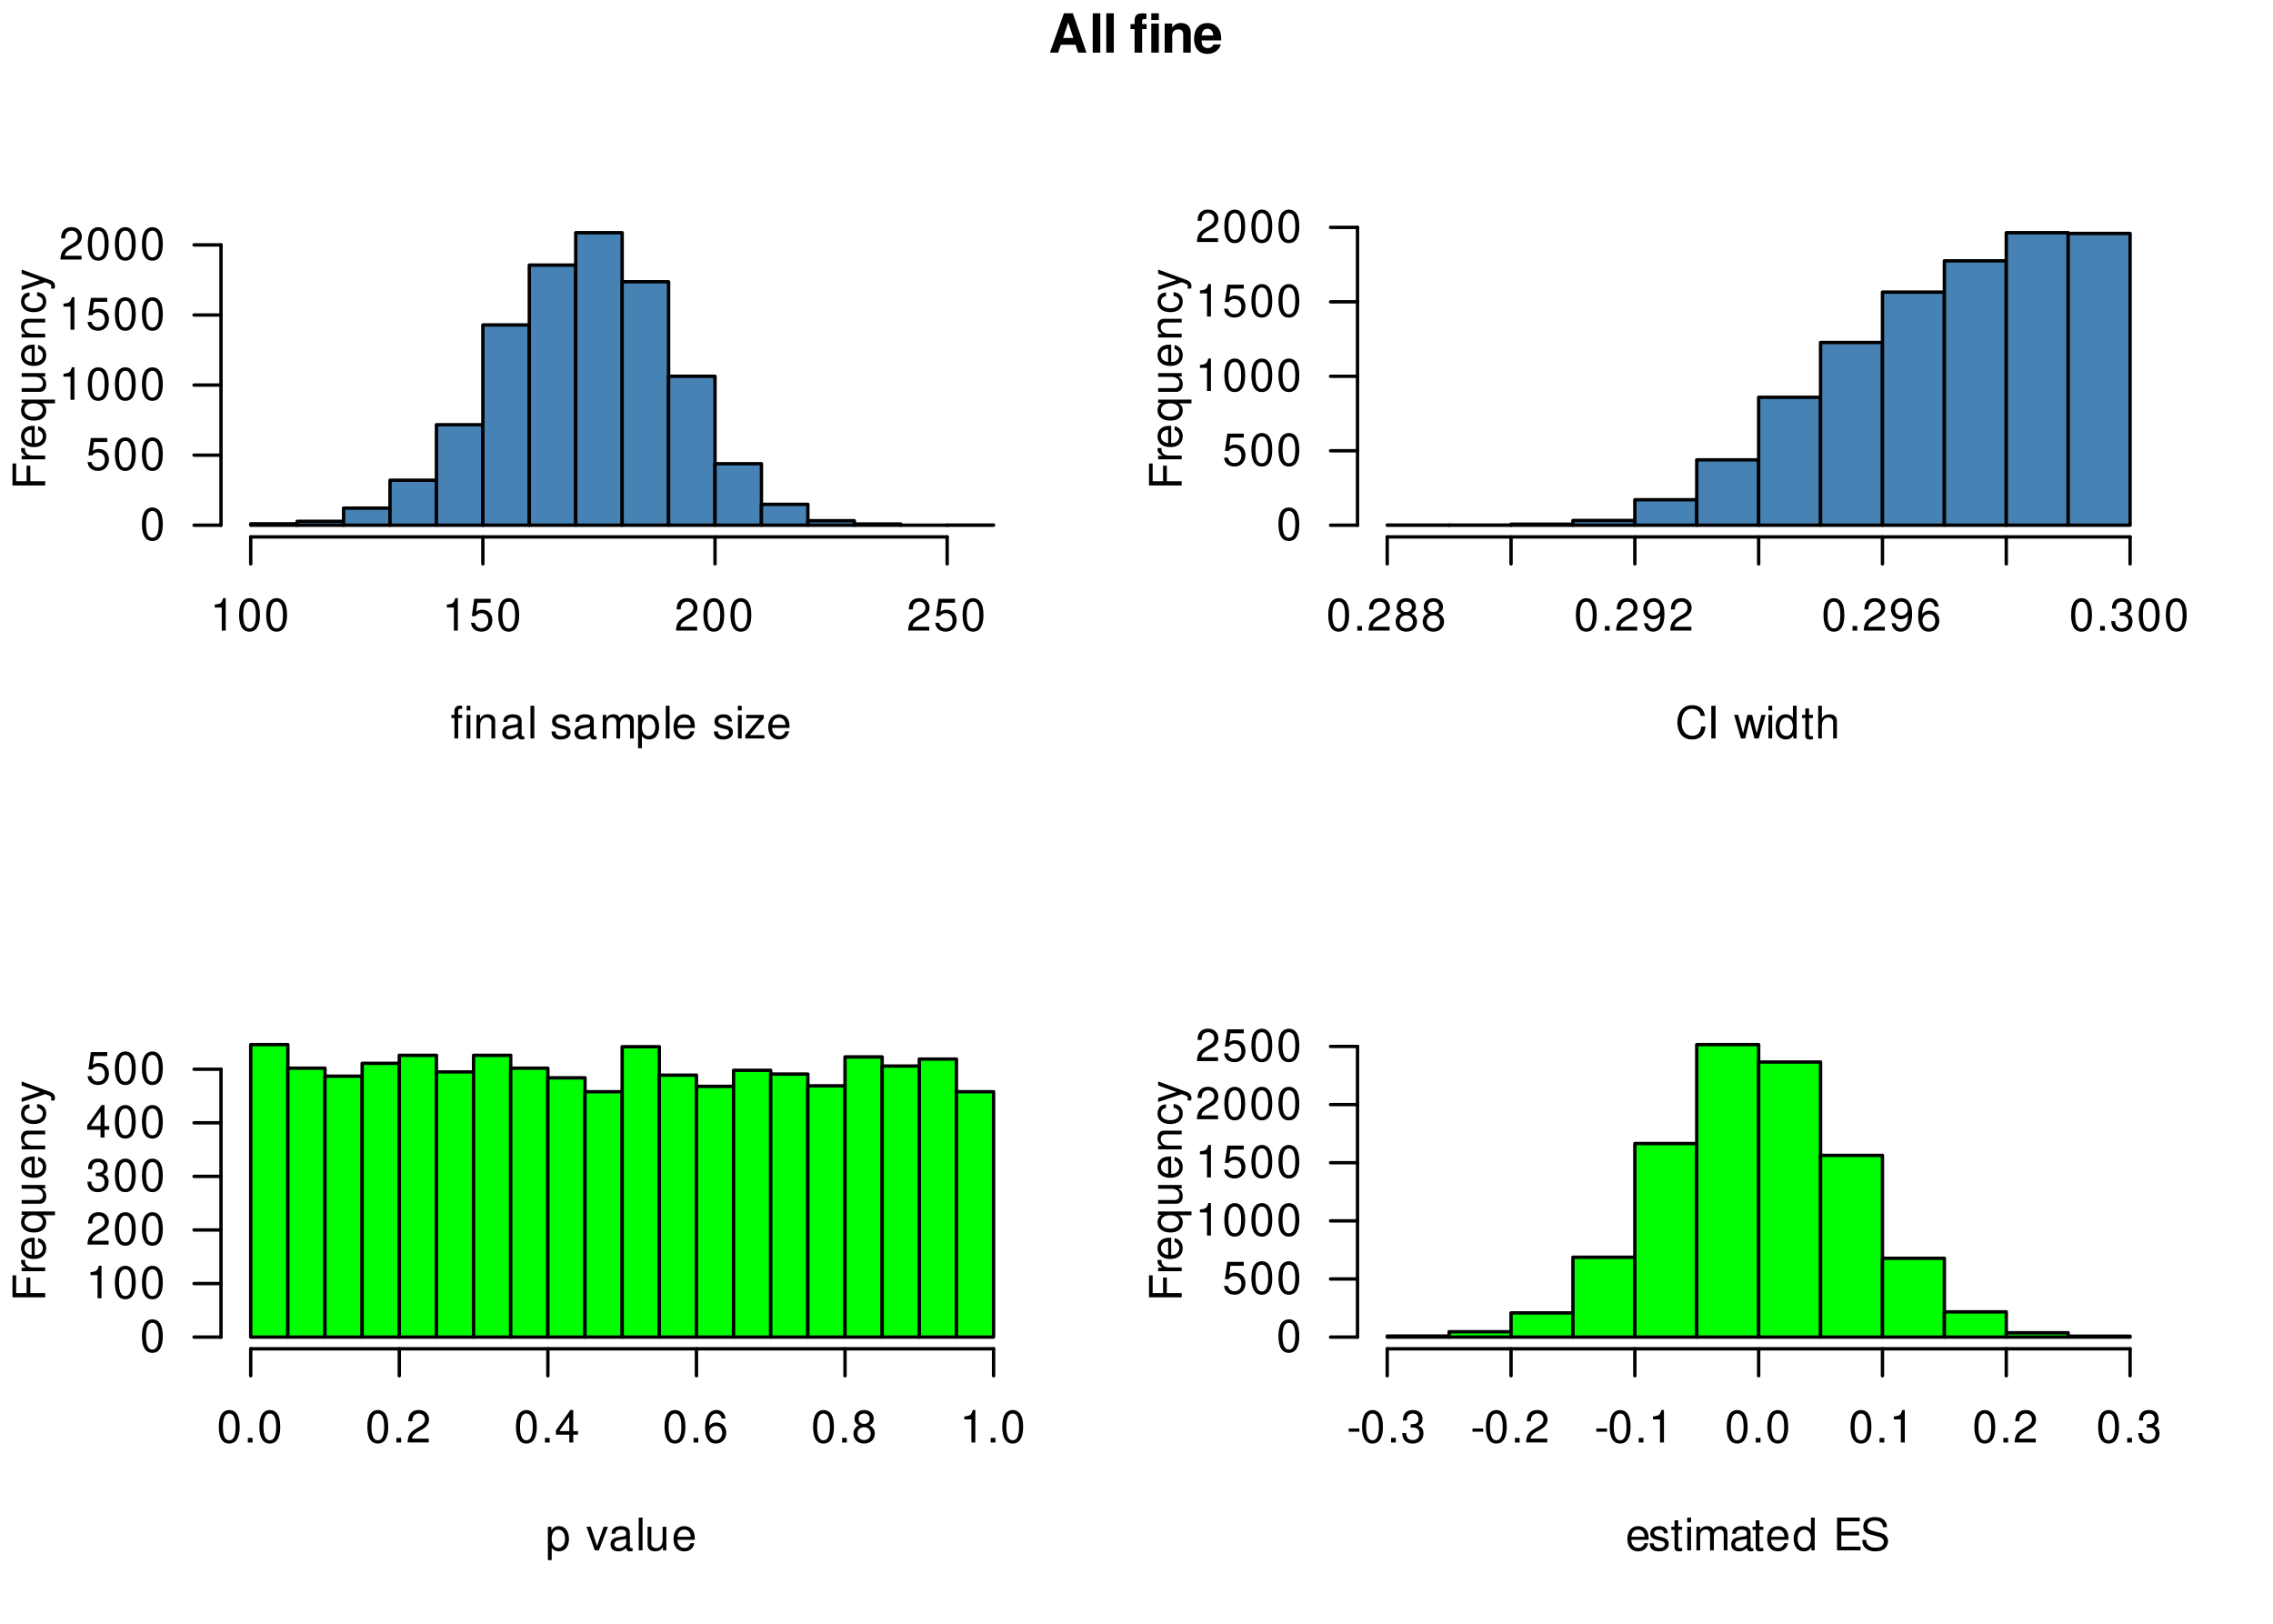 <?xml version="1.0" encoding="UTF-8"?>
<svg xmlns="http://www.w3.org/2000/svg" xmlns:xlink="http://www.w3.org/1999/xlink" width="504pt" height="360pt" viewBox="0 0 504 360" version="1.1">
<defs>
<g>
<symbol overflow="visible" id="glyph0-0">
<path style="stroke:none;" d=""/>
</symbol>
<symbol overflow="visible" id="glyph0-1">
<path style="stroke:none;" d="M 2.516 -5.219 L 1.641 -5.219 L 1.641 -6.031 C 1.641 -6.375 1.828 -6.562 2.219 -6.562 C 2.297 -6.562 2.312 -6.562 2.516 -6.547 L 2.516 -7.234 C 2.312 -7.281 2.203 -7.281 2.047 -7.281 C 1.281 -7.281 0.812 -6.844 0.812 -6.094 L 0.812 -5.219 L 0.125 -5.219 L 0.125 -4.531 L 0.812 -4.531 L 0.812 0 L 1.641 0 L 1.641 -4.531 L 2.516 -4.531 Z M 4.344 -5.219 L 3.516 -5.219 L 3.516 0 L 4.344 0 Z M 4.344 -7.25 L 3.516 -7.25 L 3.516 -6.203 L 4.344 -6.203 Z M 4.344 -7.25 "/>
</symbol>
<symbol overflow="visible" id="glyph0-2">
<path style="stroke:none;" d="M 0.703 -5.219 L 0.703 0 L 1.531 0 L 1.531 -2.875 C 1.531 -3.938 2.094 -4.641 2.953 -4.641 C 3.609 -4.641 4.016 -4.234 4.016 -3.609 L 4.016 0 L 4.844 0 L 4.844 -3.938 C 4.844 -4.812 4.203 -5.359 3.188 -5.359 C 2.422 -5.359 1.922 -5.062 1.469 -4.344 L 1.469 -5.219 Z M 0.703 -5.219 "/>
</symbol>
<symbol overflow="visible" id="glyph0-3">
<path style="stroke:none;" d="M 5.328 -0.484 C 5.234 -0.469 5.203 -0.469 5.141 -0.469 C 4.859 -0.469 4.703 -0.609 4.703 -0.875 L 4.703 -3.938 C 4.703 -4.859 4.016 -5.359 2.734 -5.359 C 1.969 -5.359 1.359 -5.141 1 -4.75 C 0.766 -4.484 0.672 -4.188 0.641 -3.672 L 1.484 -3.672 C 1.547 -4.312 1.938 -4.594 2.703 -4.594 C 3.469 -4.594 3.875 -4.312 3.875 -3.828 L 3.875 -3.609 C 3.859 -3.25 3.688 -3.109 3 -3.031 C 1.828 -2.875 1.656 -2.844 1.328 -2.703 C 0.734 -2.453 0.422 -1.984 0.422 -1.312 C 0.422 -0.375 1.078 0.234 2.125 0.234 C 2.781 0.234 3.312 0 3.906 -0.531 C 3.969 0 4.219 0.234 4.75 0.234 C 4.938 0.234 5.047 0.203 5.328 0.141 Z M 3.875 -1.641 C 3.875 -1.359 3.797 -1.188 3.547 -0.969 C 3.203 -0.656 2.797 -0.5 2.312 -0.5 C 1.656 -0.5 1.281 -0.812 1.281 -1.328 C 1.281 -1.875 1.641 -2.156 2.531 -2.297 C 3.422 -2.406 3.594 -2.453 3.875 -2.578 Z M 3.875 -1.641 "/>
</symbol>
<symbol overflow="visible" id="glyph0-4">
<path style="stroke:none;" d="M 1.516 -7.25 L 0.672 -7.25 L 0.672 0 L 1.516 0 Z M 1.516 -7.25 "/>
</symbol>
<symbol overflow="visible" id="glyph0-5">
<path style="stroke:none;" d=""/>
</symbol>
<symbol overflow="visible" id="glyph0-6">
<path style="stroke:none;" d="M 4.359 -3.766 C 4.344 -4.781 3.672 -5.359 2.469 -5.359 C 1.25 -5.359 0.469 -4.734 0.469 -3.766 C 0.469 -2.953 0.891 -2.562 2.125 -2.266 L 2.891 -2.078 C 3.469 -1.938 3.703 -1.734 3.703 -1.359 C 3.703 -0.859 3.219 -0.531 2.484 -0.531 C 2.047 -0.531 1.656 -0.672 1.453 -0.891 C 1.328 -1.031 1.266 -1.188 1.219 -1.547 L 0.344 -1.547 C 0.375 -0.344 1.062 0.234 2.422 0.234 C 3.734 0.234 4.562 -0.422 4.562 -1.422 C 4.562 -2.203 4.125 -2.625 3.094 -2.875 L 2.297 -3.062 C 1.625 -3.219 1.328 -3.438 1.328 -3.812 C 1.328 -4.297 1.766 -4.594 2.438 -4.594 C 3.109 -4.594 3.469 -4.312 3.484 -3.766 Z M 4.359 -3.766 "/>
</symbol>
<symbol overflow="visible" id="glyph0-7">
<path style="stroke:none;" d="M 0.703 -5.219 L 0.703 0 L 1.531 0 L 1.531 -3.281 C 1.531 -4.031 2.078 -4.641 2.75 -4.641 C 3.375 -4.641 3.719 -4.266 3.719 -3.594 L 3.719 0 L 4.562 0 L 4.562 -3.281 C 4.562 -4.031 5.109 -4.641 5.781 -4.641 C 6.391 -4.641 6.75 -4.25 6.75 -3.594 L 6.75 0 L 7.578 0 L 7.578 -3.906 C 7.578 -4.844 7.047 -5.359 6.078 -5.359 C 5.375 -5.359 4.953 -5.156 4.469 -4.562 C 4.156 -5.125 3.75 -5.359 3.062 -5.359 C 2.375 -5.359 1.906 -5.109 1.469 -4.484 L 1.469 -5.219 Z M 0.703 -5.219 "/>
</symbol>
<symbol overflow="visible" id="glyph0-8">
<path style="stroke:none;" d="M 0.531 2.172 L 1.375 2.172 L 1.375 -0.547 C 1.812 -0.016 2.297 0.234 2.969 0.234 C 4.328 0.234 5.203 -0.859 5.203 -2.516 C 5.203 -4.266 4.344 -5.359 2.969 -5.359 C 2.266 -5.359 1.688 -5.047 1.297 -4.422 L 1.297 -5.219 L 0.531 -5.219 Z M 2.828 -4.594 C 3.75 -4.594 4.344 -3.781 4.344 -2.531 C 4.344 -1.359 3.734 -0.547 2.828 -0.547 C 1.938 -0.547 1.375 -1.344 1.375 -2.562 C 1.375 -3.797 1.938 -4.594 2.828 -4.594 Z M 2.828 -4.594 "/>
</symbol>
<symbol overflow="visible" id="glyph0-9">
<path style="stroke:none;" d="M 5.109 -2.328 C 5.109 -3.125 5.047 -3.609 4.891 -3.984 C 4.562 -4.844 3.766 -5.359 2.781 -5.359 C 1.328 -5.359 0.391 -4.266 0.391 -2.531 C 0.391 -0.812 1.297 0.234 2.766 0.234 C 3.969 0.234 4.781 -0.453 5 -1.578 L 4.156 -1.578 C 3.938 -0.891 3.469 -0.531 2.797 -0.531 C 2.266 -0.531 1.828 -0.781 1.547 -1.219 C 1.344 -1.516 1.281 -1.812 1.266 -2.328 Z M 1.281 -3 C 1.359 -3.969 1.938 -4.594 2.781 -4.594 C 3.625 -4.594 4.203 -3.938 4.203 -3 Z M 1.281 -3 "/>
</symbol>
<symbol overflow="visible" id="glyph0-10">
<path style="stroke:none;" d="M 1.5 -5.219 L 0.672 -5.219 L 0.672 0 L 1.5 0 Z M 1.5 -7.25 L 0.656 -7.25 L 0.656 -6.203 L 1.5 -6.203 Z M 1.5 -7.25 "/>
</symbol>
<symbol overflow="visible" id="glyph0-11">
<path style="stroke:none;" d="M 4.406 -5.219 L 0.516 -5.219 L 0.516 -4.484 L 3.422 -4.484 L 0.312 -0.75 L 0.312 0 L 4.547 0 L 4.547 -0.734 L 1.312 -0.734 L 4.406 -4.484 Z M 4.406 -5.219 "/>
</symbol>
<symbol overflow="visible" id="glyph0-12">
<path style="stroke:none;" d="M 2.578 -5.125 L 2.578 0 L 3.453 0 L 3.453 -7.203 L 2.875 -7.203 C 2.562 -6.094 2.375 -5.938 1.016 -5.766 L 1.016 -5.125 Z M 2.578 -5.125 "/>
</symbol>
<symbol overflow="visible" id="glyph0-13">
<path style="stroke:none;" d="M 2.734 -7.203 C 2.078 -7.203 1.484 -6.891 1.109 -6.406 C 0.656 -5.766 0.422 -4.812 0.422 -3.484 C 0.422 -1.062 1.219 0.234 2.734 0.234 C 4.234 0.234 5.047 -1.062 5.047 -3.422 C 5.047 -4.812 4.828 -5.75 4.359 -6.406 C 3.984 -6.906 3.406 -7.203 2.734 -7.203 Z M 2.734 -6.422 C 3.688 -6.422 4.156 -5.453 4.156 -3.5 C 4.156 -1.453 3.688 -0.5 2.719 -0.5 C 1.797 -0.5 1.328 -1.5 1.328 -3.469 C 1.328 -5.453 1.797 -6.422 2.734 -6.422 Z M 2.734 -6.422 "/>
</symbol>
<symbol overflow="visible" id="glyph0-14">
<path style="stroke:none;" d="M 4.734 -7.062 L 1.094 -7.062 L 0.562 -3.219 L 1.375 -3.219 C 1.781 -3.703 2.125 -3.875 2.672 -3.875 C 3.625 -3.875 4.203 -3.219 4.203 -2.188 C 4.203 -1.172 3.625 -0.547 2.672 -0.547 C 1.906 -0.547 1.438 -0.938 1.219 -1.734 L 0.344 -1.734 C 0.469 -1.156 0.562 -0.875 0.781 -0.609 C 1.172 -0.078 1.891 0.234 2.688 0.234 C 4.109 0.234 5.109 -0.812 5.109 -2.297 C 5.109 -3.688 4.188 -4.641 2.828 -4.641 C 2.328 -4.641 1.938 -4.516 1.516 -4.219 L 1.797 -6.188 L 4.734 -6.188 Z M 4.734 -7.062 "/>
</symbol>
<symbol overflow="visible" id="glyph0-15">
<path style="stroke:none;" d="M 5.031 -0.859 L 1.328 -0.859 C 1.406 -1.469 1.734 -1.844 2.594 -2.375 L 3.594 -2.922 C 4.578 -3.469 5.094 -4.203 5.094 -5.094 C 5.094 -5.688 4.844 -6.25 4.422 -6.641 C 4.016 -7.016 3.5 -7.203 2.828 -7.203 C 1.938 -7.203 1.266 -6.875 0.875 -6.266 C 0.625 -5.875 0.516 -5.438 0.5 -4.703 L 1.375 -4.703 C 1.406 -5.203 1.469 -5.484 1.578 -5.719 C 1.812 -6.156 2.266 -6.422 2.797 -6.422 C 3.594 -6.422 4.188 -5.859 4.188 -5.078 C 4.188 -4.5 3.859 -4 3.234 -3.641 L 2.312 -3.109 C 0.844 -2.266 0.422 -1.578 0.344 -0.016 L 5.031 -0.016 Z M 5.031 -0.859 "/>
</symbol>
<symbol overflow="visible" id="glyph0-16">
<path style="stroke:none;" d="M 6.594 -5 C 6.297 -6.594 5.391 -7.375 3.797 -7.375 C 2.812 -7.375 2.031 -7.062 1.5 -6.469 C 0.844 -5.75 0.484 -4.719 0.484 -3.547 C 0.484 -2.344 0.844 -1.328 1.516 -0.609 C 2.094 -0.047 2.812 0.234 3.75 0.234 C 5.531 0.234 6.516 -0.734 6.734 -2.641 L 5.781 -2.641 C 5.703 -2.156 5.609 -1.812 5.453 -1.516 C 5.156 -0.922 4.531 -0.594 3.766 -0.594 C 2.312 -0.594 1.406 -1.734 1.406 -3.547 C 1.406 -5.422 2.266 -6.562 3.688 -6.562 C 4.266 -6.562 4.812 -6.391 5.109 -6.094 C 5.391 -5.859 5.531 -5.547 5.641 -5 Z M 6.594 -5 "/>
</symbol>
<symbol overflow="visible" id="glyph0-17">
<path style="stroke:none;" d="M 1.938 -7.25 L 1 -7.25 L 1 0 L 1.938 0 Z M 1.938 -7.25 "/>
</symbol>
<symbol overflow="visible" id="glyph0-18">
<path style="stroke:none;" d="M 5.516 0 L 7.047 -5.219 L 6.109 -5.219 L 5.078 -1.156 L 4.047 -5.219 L 3.031 -5.219 L 2.047 -1.156 L 0.969 -5.219 L 0.062 -5.219 L 1.578 0 L 2.516 0 L 3.516 -4.094 L 4.562 0 Z M 5.516 0 "/>
</symbol>
<symbol overflow="visible" id="glyph0-19">
<path style="stroke:none;" d="M 4.922 -7.25 L 4.094 -7.25 L 4.094 -4.562 C 3.75 -5.094 3.188 -5.359 2.5 -5.359 C 1.141 -5.359 0.266 -4.281 0.266 -2.625 C 0.266 -0.859 1.109 0.234 2.531 0.234 C 3.25 0.234 3.75 -0.047 4.188 -0.688 L 4.188 0 L 4.922 0 Z M 2.641 -4.594 C 3.531 -4.594 4.094 -3.797 4.094 -2.547 C 4.094 -1.344 3.516 -0.547 2.641 -0.547 C 1.734 -0.547 1.125 -1.359 1.125 -2.562 C 1.125 -3.781 1.734 -4.594 2.641 -4.594 Z M 2.641 -4.594 "/>
</symbol>
<symbol overflow="visible" id="glyph0-20">
<path style="stroke:none;" d="M 2.531 -5.219 L 1.672 -5.219 L 1.672 -6.656 L 0.844 -6.656 L 0.844 -5.219 L 0.141 -5.219 L 0.141 -4.531 L 0.844 -4.531 L 0.844 -0.594 C 0.844 -0.062 1.203 0.234 1.844 0.234 C 2.062 0.234 2.25 0.203 2.531 0.156 L 2.531 -0.531 C 2.406 -0.5 2.297 -0.5 2.125 -0.5 C 1.766 -0.5 1.672 -0.594 1.672 -0.969 L 1.672 -4.531 L 2.531 -4.531 Z M 2.531 -5.219 "/>
</symbol>
<symbol overflow="visible" id="glyph0-21">
<path style="stroke:none;" d="M 0.703 -7.25 L 0.703 0 L 1.516 0 L 1.516 -2.875 C 1.516 -3.938 2.078 -4.641 2.938 -4.641 C 3.219 -4.641 3.469 -4.562 3.672 -4.406 C 3.906 -4.234 4.016 -3.984 4.016 -3.609 L 4.016 0 L 4.844 0 L 4.844 -3.938 C 4.844 -4.812 4.203 -5.359 3.188 -5.359 C 2.453 -5.359 2.016 -5.141 1.516 -4.5 L 1.516 -7.25 Z M 0.703 -7.25 "/>
</symbol>
<symbol overflow="visible" id="glyph0-22">
<path style="stroke:none;" d="M 1.906 -1.031 L 0.859 -1.031 L 0.859 0 L 1.906 0 Z M 1.906 -1.031 "/>
</symbol>
<symbol overflow="visible" id="glyph0-23">
<path style="stroke:none;" d="M 3.891 -3.797 C 4.625 -4.234 4.859 -4.594 4.859 -5.281 C 4.859 -6.406 3.984 -7.203 2.734 -7.203 C 1.5 -7.203 0.609 -6.406 0.609 -5.281 C 0.609 -4.594 0.844 -4.25 1.578 -3.797 C 0.766 -3.391 0.375 -2.797 0.375 -2 C 0.375 -0.688 1.328 0.234 2.734 0.234 C 4.125 0.234 5.109 -0.688 5.109 -2 C 5.109 -2.797 4.703 -3.391 3.891 -3.797 Z M 2.734 -6.422 C 3.484 -6.422 3.969 -5.969 3.969 -5.25 C 3.969 -4.578 3.469 -4.125 2.734 -4.125 C 1.984 -4.125 1.516 -4.578 1.516 -5.281 C 1.516 -5.969 1.984 -6.422 2.734 -6.422 Z M 2.734 -3.391 C 3.609 -3.391 4.203 -2.812 4.203 -1.984 C 4.203 -1.109 3.625 -0.547 2.719 -0.547 C 1.859 -0.547 1.266 -1.141 1.266 -1.969 C 1.266 -2.828 1.844 -3.391 2.734 -3.391 Z M 2.734 -3.391 "/>
</symbol>
<symbol overflow="visible" id="glyph0-24">
<path style="stroke:none;" d="M 0.531 -1.641 C 0.703 -0.469 1.453 0.234 2.531 0.234 C 3.312 0.234 4.016 -0.156 4.422 -0.797 C 4.859 -1.5 5.062 -2.375 5.062 -3.688 C 5.062 -4.891 4.891 -5.656 4.469 -6.297 C 4.078 -6.891 3.469 -7.203 2.688 -7.203 C 1.344 -7.203 0.375 -6.188 0.375 -4.797 C 0.375 -3.469 1.281 -2.531 2.547 -2.531 C 3.219 -2.531 3.719 -2.781 4.156 -3.328 C 4.156 -1.531 3.594 -0.547 2.594 -0.547 C 1.969 -0.547 1.547 -0.953 1.406 -1.641 Z M 2.672 -6.422 C 3.5 -6.422 4.109 -5.75 4.109 -4.812 C 4.109 -3.938 3.516 -3.312 2.641 -3.312 C 1.797 -3.312 1.281 -3.906 1.281 -4.859 C 1.281 -5.766 1.859 -6.422 2.672 -6.422 Z M 2.672 -6.422 "/>
</symbol>
<symbol overflow="visible" id="glyph0-25">
<path style="stroke:none;" d="M 4.953 -5.328 C 4.781 -6.5 4.031 -7.203 2.953 -7.203 C 2.188 -7.203 1.484 -6.812 1.062 -6.172 C 0.609 -5.469 0.422 -4.594 0.422 -3.281 C 0.422 -2.062 0.594 -1.297 1.031 -0.672 C 1.406 -0.078 2.016 0.234 2.797 0.234 C 4.141 0.234 5.109 -0.781 5.109 -2.188 C 5.109 -3.5 4.203 -4.438 2.953 -4.438 C 2.25 -4.438 1.703 -4.188 1.328 -3.656 C 1.328 -5.438 1.891 -6.422 2.891 -6.422 C 3.516 -6.422 3.938 -6.016 4.078 -5.328 Z M 2.844 -3.656 C 3.688 -3.656 4.203 -3.062 4.203 -2.109 C 4.203 -1.203 3.609 -0.547 2.812 -0.547 C 1.984 -0.547 1.375 -1.234 1.375 -2.156 C 1.375 -3.047 1.969 -3.656 2.844 -3.656 Z M 2.844 -3.656 "/>
</symbol>
<symbol overflow="visible" id="glyph0-26">
<path style="stroke:none;" d="M 2.203 -3.312 L 2.672 -3.312 C 3.641 -3.312 4.141 -2.859 4.141 -2 C 4.141 -1.094 3.594 -0.547 2.688 -0.547 C 1.719 -0.547 1.25 -1.031 1.188 -2.094 L 0.312 -2.094 C 0.359 -1.516 0.453 -1.141 0.625 -0.812 C 1 -0.125 1.688 0.234 2.641 0.234 C 4.094 0.234 5.031 -0.641 5.031 -2.016 C 5.031 -2.922 4.688 -3.422 3.844 -3.719 C 4.5 -3.984 4.828 -4.484 4.828 -5.219 C 4.828 -6.453 4.016 -7.203 2.672 -7.203 C 1.25 -7.203 0.5 -6.406 0.469 -4.875 L 1.344 -4.875 C 1.359 -5.312 1.391 -5.562 1.5 -5.781 C 1.703 -6.188 2.141 -6.422 2.688 -6.422 C 3.469 -6.422 3.938 -5.969 3.938 -5.188 C 3.938 -4.672 3.75 -4.375 3.359 -4.203 C 3.125 -4.094 2.812 -4.062 2.203 -4.047 Z M 2.203 -3.312 "/>
</symbol>
<symbol overflow="visible" id="glyph0-27">
<path style="stroke:none;" d="M 2.844 0 L 4.844 -5.219 L 3.906 -5.219 L 2.422 -0.984 L 1.031 -5.219 L 0.094 -5.219 L 1.938 0 Z M 2.844 0 "/>
</symbol>
<symbol overflow="visible" id="glyph0-28">
<path style="stroke:none;" d="M 4.797 0 L 4.797 -5.219 L 3.969 -5.219 L 3.969 -2.266 C 3.969 -1.188 3.406 -0.5 2.547 -0.5 C 1.891 -0.5 1.469 -0.891 1.469 -1.516 L 1.469 -5.219 L 0.641 -5.219 L 0.641 -1.188 C 0.641 -0.328 1.297 0.234 2.312 0.234 C 3.078 0.234 3.562 -0.047 4.047 -0.734 L 4.047 0 Z M 4.797 0 "/>
</symbol>
<symbol overflow="visible" id="glyph0-29">
<path style="stroke:none;" d="M 3.25 -1.734 L 3.25 0 L 4.125 0 L 4.125 -1.734 L 5.172 -1.734 L 5.172 -2.531 L 4.125 -2.531 L 4.125 -7.203 L 3.484 -7.203 L 0.281 -2.672 L 0.281 -1.734 Z M 3.25 -2.531 L 1.047 -2.531 L 3.25 -5.703 Z M 3.25 -2.531 "/>
</symbol>
<symbol overflow="visible" id="glyph0-30">
<path style="stroke:none;" d="M 1.828 -3.297 L 5.766 -3.297 L 5.766 -4.125 L 1.828 -4.125 L 1.828 -6.438 L 5.922 -6.438 L 5.922 -7.25 L 0.891 -7.25 L 0.891 0 L 6.094 0 L 6.094 -0.812 L 1.828 -0.812 Z M 1.828 -3.297 "/>
</symbol>
<symbol overflow="visible" id="glyph0-31">
<path style="stroke:none;" d="M 5.938 -5.125 C 5.938 -5.625 5.906 -5.766 5.75 -6.094 C 5.344 -6.938 4.5 -7.375 3.281 -7.375 C 1.688 -7.375 0.703 -6.562 0.703 -5.25 C 0.703 -4.359 1.172 -3.797 2.125 -3.547 L 3.922 -3.078 C 4.844 -2.844 5.25 -2.469 5.25 -1.906 C 5.25 -1.516 5.047 -1.109 4.734 -0.891 C 4.453 -0.688 3.984 -0.594 3.406 -0.594 C 2.609 -0.594 2.078 -0.781 1.734 -1.188 C 1.469 -1.516 1.344 -1.859 1.359 -2.312 L 0.484 -2.312 C 0.484 -1.641 0.609 -1.203 0.906 -0.812 C 1.406 -0.125 2.234 0.234 3.344 0.234 C 4.203 0.234 4.922 0.031 5.391 -0.328 C 5.875 -0.719 6.188 -1.359 6.188 -1.984 C 6.188 -2.891 5.625 -3.547 4.641 -3.812 L 2.812 -4.297 C 1.938 -4.531 1.625 -4.812 1.625 -5.375 C 1.625 -6.109 2.266 -6.594 3.25 -6.594 C 4.406 -6.594 5.047 -6.078 5.062 -5.125 Z M 5.938 -5.125 "/>
</symbol>
<symbol overflow="visible" id="glyph0-32">
<path style="stroke:none;" d="M 2.828 -3.109 L 0.453 -3.109 L 0.453 -2.391 L 2.828 -2.391 Z M 2.828 -3.109 "/>
</symbol>
<symbol overflow="visible" id="glyph1-0">
<path style="stroke:none;" d=""/>
</symbol>
<symbol overflow="visible" id="glyph1-1">
<path style="stroke:none;" d="M -3.297 -1.828 L -3.297 -5.281 L -4.125 -5.281 L -4.125 -1.828 L -6.438 -1.828 L -6.438 -5.766 L -7.25 -5.766 L -7.25 -0.891 L 0 -0.891 L 0 -1.828 Z M -3.297 -1.828 "/>
</symbol>
<symbol overflow="visible" id="glyph1-2">
<path style="stroke:none;" d="M -5.219 -0.688 L 0 -0.688 L 0 -1.516 L -2.703 -1.516 C -3.969 -1.531 -4.516 -2.047 -4.484 -3.188 L -5.328 -3.188 C -5.359 -3.062 -5.359 -2.969 -5.359 -2.875 C -5.359 -2.344 -5.047 -1.938 -4.266 -1.453 L -5.219 -1.453 Z M -5.219 -0.688 "/>
</symbol>
<symbol overflow="visible" id="glyph1-3">
<path style="stroke:none;" d="M -2.328 -5.109 C -3.125 -5.109 -3.609 -5.047 -3.984 -4.891 C -4.844 -4.562 -5.359 -3.766 -5.359 -2.781 C -5.359 -1.328 -4.266 -0.391 -2.531 -0.391 C -0.812 -0.391 0.234 -1.297 0.234 -2.766 C 0.234 -3.969 -0.453 -4.781 -1.578 -5 L -1.578 -4.156 C -0.891 -3.938 -0.531 -3.469 -0.531 -2.797 C -0.531 -2.266 -0.781 -1.828 -1.219 -1.547 C -1.516 -1.344 -1.812 -1.281 -2.328 -1.266 Z M -3 -1.281 C -3.969 -1.359 -4.594 -1.938 -4.594 -2.781 C -4.594 -3.625 -3.938 -4.203 -3 -4.203 Z M -3 -1.281 "/>
</symbol>
<symbol overflow="visible" id="glyph1-4">
<path style="stroke:none;" d="M 2.172 -4.922 L -5.219 -4.922 L -5.219 -4.188 L -4.516 -4.188 C -5.062 -3.797 -5.359 -3.219 -5.359 -2.531 C -5.359 -1.156 -4.234 -0.266 -2.516 -0.266 C -0.812 -0.266 0.234 -1.109 0.234 -2.484 C 0.234 -3.219 -0.031 -3.719 -0.594 -4.094 L 2.172 -4.094 Z M -4.594 -2.641 C -4.594 -3.531 -3.797 -4.094 -2.531 -4.094 C -1.344 -4.094 -0.547 -3.516 -0.547 -2.641 C -0.547 -1.734 -1.359 -1.125 -2.562 -1.125 C -3.781 -1.125 -4.594 -1.734 -4.594 -2.641 Z M -4.594 -2.641 "/>
</symbol>
<symbol overflow="visible" id="glyph1-5">
<path style="stroke:none;" d="M 0 -4.797 L -5.219 -4.797 L -5.219 -3.969 L -2.266 -3.969 C -1.188 -3.969 -0.5 -3.406 -0.5 -2.547 C -0.5 -1.891 -0.891 -1.469 -1.516 -1.469 L -5.219 -1.469 L -5.219 -0.641 L -1.188 -0.641 C -0.328 -0.641 0.234 -1.297 0.234 -2.312 C 0.234 -3.078 -0.047 -3.562 -0.734 -4.047 L 0 -4.047 Z M 0 -4.797 "/>
</symbol>
<symbol overflow="visible" id="glyph1-6">
<path style="stroke:none;" d="M -5.219 -0.703 L 0 -0.703 L 0 -1.531 L -2.875 -1.531 C -3.938 -1.531 -4.641 -2.094 -4.641 -2.953 C -4.641 -3.609 -4.234 -4.016 -3.609 -4.016 L 0 -4.016 L 0 -4.844 L -3.938 -4.844 C -4.812 -4.844 -5.359 -4.203 -5.359 -3.188 C -5.359 -2.422 -5.062 -1.922 -4.344 -1.469 L -5.219 -1.469 Z M -5.219 -0.703 "/>
</symbol>
<symbol overflow="visible" id="glyph1-7">
<path style="stroke:none;" d="M -3.469 -4.688 C -3.969 -4.641 -4.297 -4.531 -4.594 -4.344 C -5.078 -3.984 -5.359 -3.359 -5.359 -2.625 C -5.359 -1.219 -4.25 -0.312 -2.516 -0.312 C -0.844 -0.312 0.234 -1.203 0.234 -2.625 C 0.234 -3.859 -0.516 -4.641 -1.797 -4.75 L -1.797 -3.906 C -0.953 -3.766 -0.531 -3.344 -0.531 -2.641 C -0.531 -1.719 -1.281 -1.172 -2.516 -1.172 C -3.828 -1.172 -4.594 -1.719 -4.594 -2.625 C -4.594 -3.312 -4.188 -3.75 -3.469 -3.859 Z M -3.469 -4.688 "/>
</symbol>
<symbol overflow="visible" id="glyph1-8">
<path style="stroke:none;" d="M -5.219 -3.859 L -1.156 -2.422 L -5.219 -1.078 L -5.219 -0.203 L 0.016 -1.953 L 0.844 -1.641 C 1.219 -1.5 1.359 -1.328 1.359 -0.969 C 1.359 -0.844 1.328 -0.719 1.297 -0.531 L 2.047 -0.531 C 2.125 -0.703 2.172 -0.875 2.172 -1.094 C 2.172 -1.359 2.078 -1.656 1.922 -1.875 C 1.734 -2.125 1.516 -2.281 1.094 -2.438 L -5.219 -4.75 Z M -5.219 -3.859 "/>
</symbol>
<symbol overflow="visible" id="glyph2-0">
<path style="stroke:none;" d=""/>
</symbol>
<symbol overflow="visible" id="glyph2-1">
<path style="stroke:none;" d="M 5.984 -1.75 L 6.562 0 L 8.406 0 L 5.391 -8.719 L 3.406 -8.719 L 0.312 0 L 2.141 0 L 2.719 -1.75 Z M 5.5 -3.25 L 3.234 -3.25 L 4.359 -6.656 Z M 5.5 -3.25 "/>
</symbol>
<symbol overflow="visible" id="glyph2-2">
<path style="stroke:none;" d="M 2.469 -8.719 L 0.797 -8.719 L 0.797 0 L 2.469 0 Z M 2.469 -8.719 "/>
</symbol>
<symbol overflow="visible" id="glyph2-3">
<path style="stroke:none;" d=""/>
</symbol>
<symbol overflow="visible" id="glyph2-4">
<path style="stroke:none;" d="M 3.734 -6.328 L 2.75 -6.328 L 2.75 -6.953 C 2.75 -7.297 2.891 -7.453 3.203 -7.453 C 3.359 -7.453 3.516 -7.453 3.688 -7.422 L 3.688 -8.672 C 3.328 -8.703 2.969 -8.719 2.719 -8.719 C 1.609 -8.719 1.078 -8.188 1.078 -7.094 L 1.078 -6.328 L 0.172 -6.328 L 0.172 -5.219 L 1.078 -5.219 L 1.078 0 L 2.75 0 L 2.75 -5.219 L 3.734 -5.219 Z M 6.453 -6.453 L 4.781 -6.453 L 4.781 0 L 6.453 0 Z M 6.453 -8.719 L 4.781 -8.719 L 4.781 -7.219 L 6.453 -7.219 Z M 6.453 -8.719 "/>
</symbol>
<symbol overflow="visible" id="glyph2-5">
<path style="stroke:none;" d="M 0.75 -6.453 L 0.75 0 L 2.422 0 L 2.422 -3.875 C 2.422 -4.641 2.953 -5.141 3.781 -5.141 C 4.5 -5.141 4.859 -4.75 4.859 -3.984 L 4.859 0 L 6.531 0 L 6.531 -4.328 C 6.531 -5.766 5.75 -6.562 4.359 -6.562 C 3.484 -6.562 2.906 -6.25 2.422 -5.516 L 2.422 -6.453 Z M 0.75 -6.453 "/>
</symbol>
<symbol overflow="visible" id="glyph2-6">
<path style="stroke:none;" d="M 6.266 -2.703 C 6.281 -2.844 6.281 -2.906 6.281 -2.984 C 6.281 -3.641 6.188 -4.234 6.031 -4.688 C 5.594 -5.859 4.547 -6.562 3.25 -6.562 C 1.406 -6.562 0.266 -5.219 0.266 -3.062 C 0.266 -0.984 1.391 0.281 3.219 0.281 C 4.656 0.281 5.828 -0.531 6.203 -1.812 L 4.547 -1.812 C 4.344 -1.297 3.891 -1 3.281 -1 C 2.797 -1 2.422 -1.203 2.172 -1.562 C 2.016 -1.812 1.953 -2.094 1.938 -2.703 Z M 1.953 -3.812 C 2.062 -4.812 2.484 -5.281 3.234 -5.281 C 4 -5.281 4.453 -4.766 4.531 -3.812 Z M 1.953 -3.812 "/>
</symbol>
</g>
</defs>
<g id="surface35">
<rect x="0" y="0" width="504" height="360" style="fill:rgb(100%,100%,100%);fill-opacity:1;stroke:none;"/>
<g style="fill:rgb(0%,0%,0%);fill-opacity:1;">
  <use xlink:href="#glyph0-1" x="99.953" y="163.722"/>
  <use xlink:href="#glyph0-2" x="104.953" y="163.722"/>
  <use xlink:href="#glyph0-3" x="110.953" y="163.722"/>
  <use xlink:href="#glyph0-4" x="116.953" y="163.722"/>
  <use xlink:href="#glyph0-5" x="118.953" y="163.722"/>
  <use xlink:href="#glyph0-6" x="121.953" y="163.722"/>
  <use xlink:href="#glyph0-3" x="126.953" y="163.722"/>
  <use xlink:href="#glyph0-7" x="132.953" y="163.722"/>
  <use xlink:href="#glyph0-8" x="140.953" y="163.722"/>
  <use xlink:href="#glyph0-4" x="146.953" y="163.722"/>
  <use xlink:href="#glyph0-9" x="148.953" y="163.722"/>
  <use xlink:href="#glyph0-5" x="154.953" y="163.722"/>
  <use xlink:href="#glyph0-6" x="157.953" y="163.722"/>
  <use xlink:href="#glyph0-10" x="162.953" y="163.722"/>
  <use xlink:href="#glyph0-11" x="164.953" y="163.722"/>
  <use xlink:href="#glyph0-9" x="169.953" y="163.722"/>
</g>
<g style="fill:rgb(0%,0%,0%);fill-opacity:1;">
  <use xlink:href="#glyph1-1" x="10.019" y="108.523"/>
  <use xlink:href="#glyph1-2" x="10.019" y="102.523"/>
  <use xlink:href="#glyph1-3" x="10.019" y="99.523"/>
  <use xlink:href="#glyph1-4" x="10.019" y="93.523"/>
  <use xlink:href="#glyph1-5" x="10.019" y="87.523"/>
  <use xlink:href="#glyph1-3" x="10.019" y="81.523"/>
  <use xlink:href="#glyph1-6" x="10.019" y="75.523"/>
  <use xlink:href="#glyph1-7" x="10.019" y="69.523"/>
  <use xlink:href="#glyph1-8" x="10.019" y="64.523"/>
</g>
<path style="fill:none;stroke-width:0.75;stroke-linecap:round;stroke-linejoin:round;stroke:rgb(0%,0%,0%);stroke-opacity:1;stroke-miterlimit:10;" d="M 55.594 119.043 L 210.016 119.043 "/>
<path style="fill:none;stroke-width:0.75;stroke-linecap:round;stroke-linejoin:round;stroke:rgb(0%,0%,0%);stroke-opacity:1;stroke-miterlimit:10;" d="M 55.594 119.043 L 55.594 125.02 "/>
<path style="fill:none;stroke-width:0.75;stroke-linecap:round;stroke-linejoin:round;stroke:rgb(0%,0%,0%);stroke-opacity:1;stroke-miterlimit:10;" d="M 107.066 119.043 L 107.066 125.02 "/>
<path style="fill:none;stroke-width:0.75;stroke-linecap:round;stroke-linejoin:round;stroke:rgb(0%,0%,0%);stroke-opacity:1;stroke-miterlimit:10;" d="M 158.543 119.043 L 158.543 125.02 "/>
<path style="fill:none;stroke-width:0.75;stroke-linecap:round;stroke-linejoin:round;stroke:rgb(0%,0%,0%);stroke-opacity:1;stroke-miterlimit:10;" d="M 210.016 119.043 L 210.016 125.02 "/>
<g style="fill:rgb(0%,0%,0%);fill-opacity:1;">
  <use xlink:href="#glyph0-12" x="46.594" y="139.819"/>
  <use xlink:href="#glyph0-13" x="52.594" y="139.819"/>
  <use xlink:href="#glyph0-13" x="58.594" y="139.819"/>
</g>
<g style="fill:rgb(0%,0%,0%);fill-opacity:1;">
  <use xlink:href="#glyph0-12" x="98.066" y="139.819"/>
  <use xlink:href="#glyph0-14" x="104.066" y="139.819"/>
  <use xlink:href="#glyph0-13" x="110.066" y="139.819"/>
</g>
<g style="fill:rgb(0%,0%,0%);fill-opacity:1;">
  <use xlink:href="#glyph0-15" x="149.543" y="139.819"/>
  <use xlink:href="#glyph0-13" x="155.543" y="139.819"/>
  <use xlink:href="#glyph0-13" x="161.543" y="139.819"/>
</g>
<g style="fill:rgb(0%,0%,0%);fill-opacity:1;">
  <use xlink:href="#glyph0-15" x="201.016" y="139.819"/>
  <use xlink:href="#glyph0-14" x="207.016" y="139.819"/>
  <use xlink:href="#glyph0-13" x="213.016" y="139.819"/>
</g>
<path style="fill:none;stroke-width:0.75;stroke-linecap:round;stroke-linejoin:round;stroke:rgb(0%,0%,0%);stroke-opacity:1;stroke-miterlimit:10;" d="M 49.004 116.449 L 49.004 54.301 "/>
<path style="fill:none;stroke-width:0.75;stroke-linecap:round;stroke-linejoin:round;stroke:rgb(0%,0%,0%);stroke-opacity:1;stroke-miterlimit:10;" d="M 49.004 116.449 L 43.027 116.449 "/>
<path style="fill:none;stroke-width:0.75;stroke-linecap:round;stroke-linejoin:round;stroke:rgb(0%,0%,0%);stroke-opacity:1;stroke-miterlimit:10;" d="M 49.004 100.914 L 43.027 100.914 "/>
<path style="fill:none;stroke-width:0.75;stroke-linecap:round;stroke-linejoin:round;stroke:rgb(0%,0%,0%);stroke-opacity:1;stroke-miterlimit:10;" d="M 49.004 85.375 L 43.027 85.375 "/>
<path style="fill:none;stroke-width:0.75;stroke-linecap:round;stroke-linejoin:round;stroke:rgb(0%,0%,0%);stroke-opacity:1;stroke-miterlimit:10;" d="M 49.004 69.84 L 43.027 69.84 "/>
<path style="fill:none;stroke-width:0.75;stroke-linecap:round;stroke-linejoin:round;stroke:rgb(0%,0%,0%);stroke-opacity:1;stroke-miterlimit:10;" d="M 49.004 54.301 L 43.027 54.301 "/>
<g style="fill:rgb(0%,0%,0%);fill-opacity:1;">
  <use xlink:href="#glyph0-13" x="31.051" y="119.71"/>
</g>
<g style="fill:rgb(0%,0%,0%);fill-opacity:1;">
  <use xlink:href="#glyph0-14" x="19.051" y="104.175"/>
  <use xlink:href="#glyph0-13" x="25.051" y="104.175"/>
  <use xlink:href="#glyph0-13" x="31.051" y="104.175"/>
</g>
<g style="fill:rgb(0%,0%,0%);fill-opacity:1;">
  <use xlink:href="#glyph0-12" x="13.051" y="88.636"/>
  <use xlink:href="#glyph0-13" x="19.051" y="88.636"/>
  <use xlink:href="#glyph0-13" x="25.051" y="88.636"/>
  <use xlink:href="#glyph0-13" x="31.051" y="88.636"/>
</g>
<g style="fill:rgb(0%,0%,0%);fill-opacity:1;">
  <use xlink:href="#glyph0-12" x="13.051" y="73.101"/>
  <use xlink:href="#glyph0-14" x="19.051" y="73.101"/>
  <use xlink:href="#glyph0-13" x="25.051" y="73.101"/>
  <use xlink:href="#glyph0-13" x="31.051" y="73.101"/>
</g>
<g style="fill:rgb(0%,0%,0%);fill-opacity:1;">
  <use xlink:href="#glyph0-15" x="13.051" y="57.562"/>
  <use xlink:href="#glyph0-13" x="19.051" y="57.562"/>
  <use xlink:href="#glyph0-13" x="25.051" y="57.562"/>
  <use xlink:href="#glyph0-13" x="31.051" y="57.562"/>
</g>
<path style="fill-rule:nonzero;fill:rgb(27.451%,50.98%,70.588%);fill-opacity:1;stroke-width:0.75;stroke-linecap:round;stroke-linejoin:round;stroke:rgb(0%,0%,0%);stroke-opacity:1;stroke-miterlimit:10;" d="M 55.594 116.449 L 65.891 116.449 L 65.891 116.137 L 55.594 116.137 Z M 55.594 116.449 "/>
<path style="fill-rule:nonzero;fill:rgb(27.451%,50.98%,70.588%);fill-opacity:1;stroke-width:0.75;stroke-linecap:round;stroke-linejoin:round;stroke:rgb(0%,0%,0%);stroke-opacity:1;stroke-miterlimit:10;" d="M 65.887 116.449 L 76.184 116.449 L 76.184 115.578 L 65.887 115.578 Z M 65.887 116.449 "/>
<path style="fill-rule:nonzero;fill:rgb(27.451%,50.98%,70.588%);fill-opacity:1;stroke-width:0.75;stroke-linecap:round;stroke-linejoin:round;stroke:rgb(0%,0%,0%);stroke-opacity:1;stroke-miterlimit:10;" d="M 76.184 116.449 L 86.48 116.449 L 86.48 112.656 L 76.184 112.656 Z M 76.184 116.449 "/>
<path style="fill-rule:nonzero;fill:rgb(27.451%,50.98%,70.588%);fill-opacity:1;stroke-width:0.75;stroke-linecap:round;stroke-linejoin:round;stroke:rgb(0%,0%,0%);stroke-opacity:1;stroke-miterlimit:10;" d="M 86.477 116.449 L 96.773 116.449 L 96.773 106.473 L 86.477 106.473 Z M 86.477 116.449 "/>
<path style="fill-rule:nonzero;fill:rgb(27.451%,50.98%,70.588%);fill-opacity:1;stroke-width:0.75;stroke-linecap:round;stroke-linejoin:round;stroke:rgb(0%,0%,0%);stroke-opacity:1;stroke-miterlimit:10;" d="M 96.773 116.449 L 107.07 116.449 L 107.07 94.168 L 96.773 94.168 Z M 96.773 116.449 "/>
<path style="fill-rule:nonzero;fill:rgb(27.451%,50.98%,70.588%);fill-opacity:1;stroke-width:0.75;stroke-linecap:round;stroke-linejoin:round;stroke:rgb(0%,0%,0%);stroke-opacity:1;stroke-miterlimit:10;" d="M 107.066 116.449 L 117.363 116.449 L 117.363 72.043 L 107.066 72.043 Z M 107.066 116.449 "/>
<path style="fill-rule:nonzero;fill:rgb(27.451%,50.98%,70.588%);fill-opacity:1;stroke-width:0.75;stroke-linecap:round;stroke-linejoin:round;stroke:rgb(0%,0%,0%);stroke-opacity:1;stroke-miterlimit:10;" d="M 117.363 116.449 L 127.66 116.449 L 127.66 58.773 L 117.363 58.773 Z M 117.363 116.449 "/>
<path style="fill-rule:nonzero;fill:rgb(27.451%,50.98%,70.588%);fill-opacity:1;stroke-width:0.75;stroke-linecap:round;stroke-linejoin:round;stroke:rgb(0%,0%,0%);stroke-opacity:1;stroke-miterlimit:10;" d="M 127.656 116.449 L 137.953 116.449 L 137.953 51.598 L 127.656 51.598 Z M 127.656 116.449 "/>
<path style="fill-rule:nonzero;fill:rgb(27.451%,50.98%,70.588%);fill-opacity:1;stroke-width:0.75;stroke-linecap:round;stroke-linejoin:round;stroke:rgb(0%,0%,0%);stroke-opacity:1;stroke-miterlimit:10;" d="M 137.953 116.449 L 148.25 116.449 L 148.25 62.473 L 137.953 62.473 Z M 137.953 116.449 "/>
<path style="fill-rule:nonzero;fill:rgb(27.451%,50.98%,70.588%);fill-opacity:1;stroke-width:0.75;stroke-linecap:round;stroke-linejoin:round;stroke:rgb(0%,0%,0%);stroke-opacity:1;stroke-miterlimit:10;" d="M 148.246 116.449 L 158.543 116.449 L 158.543 83.418 L 148.246 83.418 Z M 148.246 116.449 "/>
<path style="fill-rule:nonzero;fill:rgb(27.451%,50.98%,70.588%);fill-opacity:1;stroke-width:0.75;stroke-linecap:round;stroke-linejoin:round;stroke:rgb(0%,0%,0%);stroke-opacity:1;stroke-miterlimit:10;" d="M 158.543 116.449 L 168.84 116.449 L 168.84 102.809 L 158.543 102.809 Z M 158.543 116.449 "/>
<path style="fill-rule:nonzero;fill:rgb(27.451%,50.98%,70.588%);fill-opacity:1;stroke-width:0.75;stroke-linecap:round;stroke-linejoin:round;stroke:rgb(0%,0%,0%);stroke-opacity:1;stroke-miterlimit:10;" d="M 168.836 116.449 L 179.133 116.449 L 179.133 111.82 L 168.836 111.82 Z M 168.836 116.449 "/>
<path style="fill-rule:nonzero;fill:rgb(27.451%,50.98%,70.588%);fill-opacity:1;stroke-width:0.75;stroke-linecap:round;stroke-linejoin:round;stroke:rgb(0%,0%,0%);stroke-opacity:1;stroke-miterlimit:10;" d="M 179.133 116.449 L 189.43 116.449 L 189.43 115.453 L 179.133 115.453 Z M 179.133 116.449 "/>
<path style="fill-rule:nonzero;fill:rgb(27.451%,50.98%,70.588%);fill-opacity:1;stroke-width:0.75;stroke-linecap:round;stroke-linejoin:round;stroke:rgb(0%,0%,0%);stroke-opacity:1;stroke-miterlimit:10;" d="M 189.426 116.449 L 199.723 116.449 L 199.723 116.168 L 189.426 116.168 Z M 189.426 116.449 "/>
<path style="fill:none;stroke-width:0.75;stroke-linecap:round;stroke-linejoin:round;stroke:rgb(0%,0%,0%);stroke-opacity:1;stroke-miterlimit:10;" d="M 199.723 116.449 L 210.02 116.449 Z M 199.723 116.449 "/>
<path style="fill-rule:nonzero;fill:rgb(27.451%,50.98%,70.588%);fill-opacity:1;stroke-width:0.75;stroke-linecap:round;stroke-linejoin:round;stroke:rgb(0%,0%,0%);stroke-opacity:1;stroke-miterlimit:10;" d="M 210.016 116.449 L 220.312 116.449 L 220.312 116.418 L 210.016 116.418 Z M 210.016 116.449 "/>
<g style="fill:rgb(0%,0%,0%);fill-opacity:1;">
  <use xlink:href="#glyph0-16" x="371.453" y="163.722"/>
  <use xlink:href="#glyph0-17" x="378.453" y="163.722"/>
  <use xlink:href="#glyph0-5" x="381.453" y="163.722"/>
  <use xlink:href="#glyph0-18" x="384.453" y="163.722"/>
  <use xlink:href="#glyph0-10" x="391.453" y="163.722"/>
  <use xlink:href="#glyph0-19" x="393.453" y="163.722"/>
  <use xlink:href="#glyph0-20" x="399.453" y="163.722"/>
  <use xlink:href="#glyph0-21" x="402.453" y="163.722"/>
</g>
<g style="fill:rgb(0%,0%,0%);fill-opacity:1;">
  <use xlink:href="#glyph1-1" x="262.019" y="108.523"/>
  <use xlink:href="#glyph1-2" x="262.019" y="102.523"/>
  <use xlink:href="#glyph1-3" x="262.019" y="99.523"/>
  <use xlink:href="#glyph1-4" x="262.019" y="93.523"/>
  <use xlink:href="#glyph1-5" x="262.019" y="87.523"/>
  <use xlink:href="#glyph1-3" x="262.019" y="81.523"/>
  <use xlink:href="#glyph1-6" x="262.019" y="75.523"/>
  <use xlink:href="#glyph1-7" x="262.019" y="69.523"/>
  <use xlink:href="#glyph1-8" x="262.019" y="64.523"/>
</g>
<path style="fill:none;stroke-width:0.75;stroke-linecap:round;stroke-linejoin:round;stroke:rgb(0%,0%,0%);stroke-opacity:1;stroke-miterlimit:10;" d="M 307.594 119.043 L 472.312 119.043 "/>
<path style="fill:none;stroke-width:0.75;stroke-linecap:round;stroke-linejoin:round;stroke:rgb(0%,0%,0%);stroke-opacity:1;stroke-miterlimit:10;" d="M 307.594 119.043 L 307.594 125.02 "/>
<path style="fill:none;stroke-width:0.75;stroke-linecap:round;stroke-linejoin:round;stroke:rgb(0%,0%,0%);stroke-opacity:1;stroke-miterlimit:10;" d="M 335.047 119.043 L 335.047 125.02 "/>
<path style="fill:none;stroke-width:0.75;stroke-linecap:round;stroke-linejoin:round;stroke:rgb(0%,0%,0%);stroke-opacity:1;stroke-miterlimit:10;" d="M 362.5 119.043 L 362.5 125.02 "/>
<path style="fill:none;stroke-width:0.75;stroke-linecap:round;stroke-linejoin:round;stroke:rgb(0%,0%,0%);stroke-opacity:1;stroke-miterlimit:10;" d="M 389.953 119.043 L 389.953 125.02 "/>
<path style="fill:none;stroke-width:0.75;stroke-linecap:round;stroke-linejoin:round;stroke:rgb(0%,0%,0%);stroke-opacity:1;stroke-miterlimit:10;" d="M 417.406 119.043 L 417.406 125.02 "/>
<path style="fill:none;stroke-width:0.75;stroke-linecap:round;stroke-linejoin:round;stroke:rgb(0%,0%,0%);stroke-opacity:1;stroke-miterlimit:10;" d="M 444.859 119.043 L 444.859 125.02 "/>
<path style="fill:none;stroke-width:0.75;stroke-linecap:round;stroke-linejoin:round;stroke:rgb(0%,0%,0%);stroke-opacity:1;stroke-miterlimit:10;" d="M 472.312 119.043 L 472.312 125.02 "/>
<g style="fill:rgb(0%,0%,0%);fill-opacity:1;">
  <use xlink:href="#glyph0-13" x="294.094" y="139.819"/>
  <use xlink:href="#glyph0-22" x="300.094" y="139.819"/>
  <use xlink:href="#glyph0-15" x="303.094" y="139.819"/>
  <use xlink:href="#glyph0-23" x="309.094" y="139.819"/>
  <use xlink:href="#glyph0-23" x="315.094" y="139.819"/>
</g>
<g style="fill:rgb(0%,0%,0%);fill-opacity:1;">
  <use xlink:href="#glyph0-13" x="349" y="139.819"/>
  <use xlink:href="#glyph0-22" x="355" y="139.819"/>
  <use xlink:href="#glyph0-15" x="358" y="139.819"/>
  <use xlink:href="#glyph0-24" x="364" y="139.819"/>
  <use xlink:href="#glyph0-15" x="370" y="139.819"/>
</g>
<g style="fill:rgb(0%,0%,0%);fill-opacity:1;">
  <use xlink:href="#glyph0-13" x="403.906" y="139.819"/>
  <use xlink:href="#glyph0-22" x="409.906" y="139.819"/>
  <use xlink:href="#glyph0-15" x="412.906" y="139.819"/>
  <use xlink:href="#glyph0-24" x="418.906" y="139.819"/>
  <use xlink:href="#glyph0-25" x="424.906" y="139.819"/>
</g>
<g style="fill:rgb(0%,0%,0%);fill-opacity:1;">
  <use xlink:href="#glyph0-13" x="458.812" y="139.819"/>
  <use xlink:href="#glyph0-22" x="464.812" y="139.819"/>
  <use xlink:href="#glyph0-26" x="467.812" y="139.819"/>
  <use xlink:href="#glyph0-13" x="473.812" y="139.819"/>
  <use xlink:href="#glyph0-13" x="479.812" y="139.819"/>
</g>
<path style="fill:none;stroke-width:0.75;stroke-linecap:round;stroke-linejoin:round;stroke:rgb(0%,0%,0%);stroke-opacity:1;stroke-miterlimit:10;" d="M 301.004 116.449 L 301.004 50.41 "/>
<path style="fill:none;stroke-width:0.75;stroke-linecap:round;stroke-linejoin:round;stroke:rgb(0%,0%,0%);stroke-opacity:1;stroke-miterlimit:10;" d="M 301.004 116.449 L 295.027 116.449 "/>
<path style="fill:none;stroke-width:0.75;stroke-linecap:round;stroke-linejoin:round;stroke:rgb(0%,0%,0%);stroke-opacity:1;stroke-miterlimit:10;" d="M 301.004 99.941 L 295.027 99.941 "/>
<path style="fill:none;stroke-width:0.75;stroke-linecap:round;stroke-linejoin:round;stroke:rgb(0%,0%,0%);stroke-opacity:1;stroke-miterlimit:10;" d="M 301.004 83.43 L 295.027 83.43 "/>
<path style="fill:none;stroke-width:0.75;stroke-linecap:round;stroke-linejoin:round;stroke:rgb(0%,0%,0%);stroke-opacity:1;stroke-miterlimit:10;" d="M 301.004 66.918 L 295.027 66.918 "/>
<path style="fill:none;stroke-width:0.75;stroke-linecap:round;stroke-linejoin:round;stroke:rgb(0%,0%,0%);stroke-opacity:1;stroke-miterlimit:10;" d="M 301.004 50.41 L 295.027 50.41 "/>
<g style="fill:rgb(0%,0%,0%);fill-opacity:1;">
  <use xlink:href="#glyph0-13" x="283.051" y="119.71"/>
</g>
<g style="fill:rgb(0%,0%,0%);fill-opacity:1;">
  <use xlink:href="#glyph0-14" x="271.051" y="103.202"/>
  <use xlink:href="#glyph0-13" x="277.051" y="103.202"/>
  <use xlink:href="#glyph0-13" x="283.051" y="103.202"/>
</g>
<g style="fill:rgb(0%,0%,0%);fill-opacity:1;">
  <use xlink:href="#glyph0-12" x="265.051" y="86.69"/>
  <use xlink:href="#glyph0-13" x="271.051" y="86.69"/>
  <use xlink:href="#glyph0-13" x="277.051" y="86.69"/>
  <use xlink:href="#glyph0-13" x="283.051" y="86.69"/>
</g>
<g style="fill:rgb(0%,0%,0%);fill-opacity:1;">
  <use xlink:href="#glyph0-12" x="265.051" y="70.179"/>
  <use xlink:href="#glyph0-14" x="271.051" y="70.179"/>
  <use xlink:href="#glyph0-13" x="277.051" y="70.179"/>
  <use xlink:href="#glyph0-13" x="283.051" y="70.179"/>
</g>
<g style="fill:rgb(0%,0%,0%);fill-opacity:1;">
  <use xlink:href="#glyph0-15" x="265.051" y="53.671"/>
  <use xlink:href="#glyph0-13" x="271.051" y="53.671"/>
  <use xlink:href="#glyph0-13" x="277.051" y="53.671"/>
  <use xlink:href="#glyph0-13" x="283.051" y="53.671"/>
</g>
<path style="fill-rule:nonzero;fill:rgb(27.451%,50.98%,70.588%);fill-opacity:1;stroke-width:0.75;stroke-linecap:round;stroke-linejoin:round;stroke:rgb(0%,0%,0%);stroke-opacity:1;stroke-miterlimit:10;" d="M 307.594 116.449 L 321.32 116.449 L 321.32 116.418 L 307.594 116.418 Z M 307.594 116.449 "/>
<path style="fill-rule:nonzero;fill:rgb(27.451%,50.98%,70.588%);fill-opacity:1;stroke-width:0.75;stroke-linecap:round;stroke-linejoin:round;stroke:rgb(0%,0%,0%);stroke-opacity:1;stroke-miterlimit:10;" d="M 321.32 116.449 L 335.047 116.449 L 335.047 116.418 L 321.32 116.418 Z M 321.32 116.449 "/>
<path style="fill-rule:nonzero;fill:rgb(27.451%,50.98%,70.588%);fill-opacity:1;stroke-width:0.75;stroke-linecap:round;stroke-linejoin:round;stroke:rgb(0%,0%,0%);stroke-opacity:1;stroke-miterlimit:10;" d="M 335.047 116.449 L 348.773 116.449 L 348.773 116.219 L 335.047 116.219 Z M 335.047 116.449 "/>
<path style="fill-rule:nonzero;fill:rgb(27.451%,50.98%,70.588%);fill-opacity:1;stroke-width:0.75;stroke-linecap:round;stroke-linejoin:round;stroke:rgb(0%,0%,0%);stroke-opacity:1;stroke-miterlimit:10;" d="M 348.773 116.449 L 362.5 116.449 L 362.5 115.391 L 348.773 115.391 Z M 348.773 116.449 "/>
<path style="fill-rule:nonzero;fill:rgb(27.451%,50.98%,70.588%);fill-opacity:1;stroke-width:0.75;stroke-linecap:round;stroke-linejoin:round;stroke:rgb(0%,0%,0%);stroke-opacity:1;stroke-miterlimit:10;" d="M 362.5 116.449 L 376.227 116.449 L 376.227 110.801 L 362.5 110.801 Z M 362.5 116.449 "/>
<path style="fill-rule:nonzero;fill:rgb(27.451%,50.98%,70.588%);fill-opacity:1;stroke-width:0.75;stroke-linecap:round;stroke-linejoin:round;stroke:rgb(0%,0%,0%);stroke-opacity:1;stroke-miterlimit:10;" d="M 376.227 116.449 L 389.953 116.449 L 389.953 101.953 L 376.227 101.953 Z M 376.227 116.449 "/>
<path style="fill-rule:nonzero;fill:rgb(27.451%,50.98%,70.588%);fill-opacity:1;stroke-width:0.75;stroke-linecap:round;stroke-linejoin:round;stroke:rgb(0%,0%,0%);stroke-opacity:1;stroke-miterlimit:10;" d="M 389.953 116.449 L 403.68 116.449 L 403.68 88.086 L 389.953 88.086 Z M 389.953 116.449 "/>
<path style="fill-rule:nonzero;fill:rgb(27.451%,50.98%,70.588%);fill-opacity:1;stroke-width:0.75;stroke-linecap:round;stroke-linejoin:round;stroke:rgb(0%,0%,0%);stroke-opacity:1;stroke-miterlimit:10;" d="M 403.68 116.449 L 417.406 116.449 L 417.406 75.934 L 403.68 75.934 Z M 403.68 116.449 "/>
<path style="fill-rule:nonzero;fill:rgb(27.451%,50.98%,70.588%);fill-opacity:1;stroke-width:0.75;stroke-linecap:round;stroke-linejoin:round;stroke:rgb(0%,0%,0%);stroke-opacity:1;stroke-miterlimit:10;" d="M 417.406 116.449 L 431.133 116.449 L 431.133 64.77 L 417.406 64.77 Z M 417.406 116.449 "/>
<path style="fill-rule:nonzero;fill:rgb(27.451%,50.98%,70.588%);fill-opacity:1;stroke-width:0.75;stroke-linecap:round;stroke-linejoin:round;stroke:rgb(0%,0%,0%);stroke-opacity:1;stroke-miterlimit:10;" d="M 431.133 116.449 L 444.859 116.449 L 444.859 57.836 L 431.133 57.836 Z M 431.133 116.449 "/>
<path style="fill-rule:nonzero;fill:rgb(27.451%,50.98%,70.588%);fill-opacity:1;stroke-width:0.75;stroke-linecap:round;stroke-linejoin:round;stroke:rgb(0%,0%,0%);stroke-opacity:1;stroke-miterlimit:10;" d="M 444.859 116.449 L 458.586 116.449 L 458.586 51.598 L 444.859 51.598 Z M 444.859 116.449 "/>
<path style="fill-rule:nonzero;fill:rgb(27.451%,50.98%,70.588%);fill-opacity:1;stroke-width:0.75;stroke-linecap:round;stroke-linejoin:round;stroke:rgb(0%,0%,0%);stroke-opacity:1;stroke-miterlimit:10;" d="M 458.586 116.449 L 472.312 116.449 L 472.312 51.762 L 458.586 51.762 Z M 458.586 116.449 "/>
<g style="fill:rgb(0%,0%,0%);fill-opacity:1;">
  <use xlink:href="#glyph0-8" x="120.953" y="343.722"/>
  <use xlink:href="#glyph0-5" x="126.953" y="343.722"/>
  <use xlink:href="#glyph0-27" x="129.953" y="343.722"/>
  <use xlink:href="#glyph0-3" x="134.953" y="343.722"/>
  <use xlink:href="#glyph0-4" x="140.953" y="343.722"/>
  <use xlink:href="#glyph0-28" x="142.953" y="343.722"/>
  <use xlink:href="#glyph0-9" x="148.953" y="343.722"/>
</g>
<g style="fill:rgb(0%,0%,0%);fill-opacity:1;">
  <use xlink:href="#glyph1-1" x="10.019" y="288.523"/>
  <use xlink:href="#glyph1-2" x="10.019" y="282.523"/>
  <use xlink:href="#glyph1-3" x="10.019" y="279.523"/>
  <use xlink:href="#glyph1-4" x="10.019" y="273.523"/>
  <use xlink:href="#glyph1-5" x="10.019" y="267.523"/>
  <use xlink:href="#glyph1-3" x="10.019" y="261.523"/>
  <use xlink:href="#glyph1-6" x="10.019" y="255.523"/>
  <use xlink:href="#glyph1-7" x="10.019" y="249.523"/>
  <use xlink:href="#glyph1-8" x="10.019" y="244.523"/>
</g>
<path style="fill:none;stroke-width:0.75;stroke-linecap:round;stroke-linejoin:round;stroke:rgb(0%,0%,0%);stroke-opacity:1;stroke-miterlimit:10;" d="M 55.594 299.043 L 220.312 299.043 "/>
<path style="fill:none;stroke-width:0.75;stroke-linecap:round;stroke-linejoin:round;stroke:rgb(0%,0%,0%);stroke-opacity:1;stroke-miterlimit:10;" d="M 55.594 299.043 L 55.594 305.02 "/>
<path style="fill:none;stroke-width:0.75;stroke-linecap:round;stroke-linejoin:round;stroke:rgb(0%,0%,0%);stroke-opacity:1;stroke-miterlimit:10;" d="M 88.535 299.043 L 88.535 305.02 "/>
<path style="fill:none;stroke-width:0.75;stroke-linecap:round;stroke-linejoin:round;stroke:rgb(0%,0%,0%);stroke-opacity:1;stroke-miterlimit:10;" d="M 121.48 299.043 L 121.48 305.02 "/>
<path style="fill:none;stroke-width:0.75;stroke-linecap:round;stroke-linejoin:round;stroke:rgb(0%,0%,0%);stroke-opacity:1;stroke-miterlimit:10;" d="M 154.426 299.043 L 154.426 305.02 "/>
<path style="fill:none;stroke-width:0.75;stroke-linecap:round;stroke-linejoin:round;stroke:rgb(0%,0%,0%);stroke-opacity:1;stroke-miterlimit:10;" d="M 187.367 299.043 L 187.367 305.02 "/>
<path style="fill:none;stroke-width:0.75;stroke-linecap:round;stroke-linejoin:round;stroke:rgb(0%,0%,0%);stroke-opacity:1;stroke-miterlimit:10;" d="M 220.312 299.043 L 220.312 305.02 "/>
<g style="fill:rgb(0%,0%,0%);fill-opacity:1;">
  <use xlink:href="#glyph0-13" x="48.094" y="319.819"/>
  <use xlink:href="#glyph0-22" x="54.094" y="319.819"/>
  <use xlink:href="#glyph0-13" x="57.094" y="319.819"/>
</g>
<g style="fill:rgb(0%,0%,0%);fill-opacity:1;">
  <use xlink:href="#glyph0-13" x="81.035" y="319.819"/>
  <use xlink:href="#glyph0-22" x="87.035" y="319.819"/>
  <use xlink:href="#glyph0-15" x="90.035" y="319.819"/>
</g>
<g style="fill:rgb(0%,0%,0%);fill-opacity:1;">
  <use xlink:href="#glyph0-13" x="113.98" y="319.819"/>
  <use xlink:href="#glyph0-22" x="119.98" y="319.819"/>
  <use xlink:href="#glyph0-29" x="122.98" y="319.819"/>
</g>
<g style="fill:rgb(0%,0%,0%);fill-opacity:1;">
  <use xlink:href="#glyph0-13" x="146.926" y="319.819"/>
  <use xlink:href="#glyph0-22" x="152.926" y="319.819"/>
  <use xlink:href="#glyph0-25" x="155.926" y="319.819"/>
</g>
<g style="fill:rgb(0%,0%,0%);fill-opacity:1;">
  <use xlink:href="#glyph0-13" x="179.867" y="319.819"/>
  <use xlink:href="#glyph0-22" x="185.867" y="319.819"/>
  <use xlink:href="#glyph0-23" x="188.867" y="319.819"/>
</g>
<g style="fill:rgb(0%,0%,0%);fill-opacity:1;">
  <use xlink:href="#glyph0-12" x="212.812" y="319.819"/>
  <use xlink:href="#glyph0-22" x="218.812" y="319.819"/>
  <use xlink:href="#glyph0-13" x="221.812" y="319.819"/>
</g>
<path style="fill:none;stroke-width:0.75;stroke-linecap:round;stroke-linejoin:round;stroke:rgb(0%,0%,0%);stroke-opacity:1;stroke-miterlimit:10;" d="M 49.004 296.449 L 49.004 237.062 "/>
<path style="fill:none;stroke-width:0.75;stroke-linecap:round;stroke-linejoin:round;stroke:rgb(0%,0%,0%);stroke-opacity:1;stroke-miterlimit:10;" d="M 49.004 296.449 L 43.027 296.449 "/>
<path style="fill:none;stroke-width:0.75;stroke-linecap:round;stroke-linejoin:round;stroke:rgb(0%,0%,0%);stroke-opacity:1;stroke-miterlimit:10;" d="M 49.004 284.574 L 43.027 284.574 "/>
<path style="fill:none;stroke-width:0.75;stroke-linecap:round;stroke-linejoin:round;stroke:rgb(0%,0%,0%);stroke-opacity:1;stroke-miterlimit:10;" d="M 49.004 272.695 L 43.027 272.695 "/>
<path style="fill:none;stroke-width:0.75;stroke-linecap:round;stroke-linejoin:round;stroke:rgb(0%,0%,0%);stroke-opacity:1;stroke-miterlimit:10;" d="M 49.004 260.816 L 43.027 260.816 "/>
<path style="fill:none;stroke-width:0.75;stroke-linecap:round;stroke-linejoin:round;stroke:rgb(0%,0%,0%);stroke-opacity:1;stroke-miterlimit:10;" d="M 49.004 248.938 L 43.027 248.938 "/>
<path style="fill:none;stroke-width:0.75;stroke-linecap:round;stroke-linejoin:round;stroke:rgb(0%,0%,0%);stroke-opacity:1;stroke-miterlimit:10;" d="M 49.004 237.062 L 43.027 237.062 "/>
<g style="fill:rgb(0%,0%,0%);fill-opacity:1;">
  <use xlink:href="#glyph0-13" x="31.051" y="299.71"/>
</g>
<g style="fill:rgb(0%,0%,0%);fill-opacity:1;">
  <use xlink:href="#glyph0-12" x="19.051" y="287.835"/>
  <use xlink:href="#glyph0-13" x="25.051" y="287.835"/>
  <use xlink:href="#glyph0-13" x="31.051" y="287.835"/>
</g>
<g style="fill:rgb(0%,0%,0%);fill-opacity:1;">
  <use xlink:href="#glyph0-15" x="19.051" y="275.956"/>
  <use xlink:href="#glyph0-13" x="25.051" y="275.956"/>
  <use xlink:href="#glyph0-13" x="31.051" y="275.956"/>
</g>
<g style="fill:rgb(0%,0%,0%);fill-opacity:1;">
  <use xlink:href="#glyph0-26" x="19.051" y="264.077"/>
  <use xlink:href="#glyph0-13" x="25.051" y="264.077"/>
  <use xlink:href="#glyph0-13" x="31.051" y="264.077"/>
</g>
<g style="fill:rgb(0%,0%,0%);fill-opacity:1;">
  <use xlink:href="#glyph0-29" x="19.051" y="252.198"/>
  <use xlink:href="#glyph0-13" x="25.051" y="252.198"/>
  <use xlink:href="#glyph0-13" x="31.051" y="252.198"/>
</g>
<g style="fill:rgb(0%,0%,0%);fill-opacity:1;">
  <use xlink:href="#glyph0-14" x="19.051" y="240.323"/>
  <use xlink:href="#glyph0-13" x="25.051" y="240.323"/>
  <use xlink:href="#glyph0-13" x="31.051" y="240.323"/>
</g>
<path style="fill-rule:nonzero;fill:rgb(0%,100%,0%);fill-opacity:1;stroke-width:0.75;stroke-linecap:round;stroke-linejoin:round;stroke:rgb(0%,0%,0%);stroke-opacity:1;stroke-miterlimit:10;" d="M 55.594 296.449 L 63.828 296.449 L 63.828 231.598 L 55.594 231.598 Z M 55.594 296.449 "/>
<path style="fill-rule:nonzero;fill:rgb(0%,100%,0%);fill-opacity:1;stroke-width:0.75;stroke-linecap:round;stroke-linejoin:round;stroke:rgb(0%,0%,0%);stroke-opacity:1;stroke-miterlimit:10;" d="M 63.828 296.449 L 72.062 296.449 L 72.062 236.82 L 63.828 236.82 Z M 63.828 296.449 "/>
<path style="fill-rule:nonzero;fill:rgb(0%,100%,0%);fill-opacity:1;stroke-width:0.75;stroke-linecap:round;stroke-linejoin:round;stroke:rgb(0%,0%,0%);stroke-opacity:1;stroke-miterlimit:10;" d="M 72.062 296.449 L 80.297 296.449 L 80.297 238.605 L 72.062 238.605 Z M 72.062 296.449 "/>
<path style="fill-rule:nonzero;fill:rgb(0%,100%,0%);fill-opacity:1;stroke-width:0.75;stroke-linecap:round;stroke-linejoin:round;stroke:rgb(0%,0%,0%);stroke-opacity:1;stroke-miterlimit:10;" d="M 80.301 296.449 L 88.535 296.449 L 88.535 235.754 L 80.301 235.754 Z M 80.301 296.449 "/>
<path style="fill-rule:nonzero;fill:rgb(0%,100%,0%);fill-opacity:1;stroke-width:0.75;stroke-linecap:round;stroke-linejoin:round;stroke:rgb(0%,0%,0%);stroke-opacity:1;stroke-miterlimit:10;" d="M 88.535 296.449 L 96.77 296.449 L 96.77 233.973 L 88.535 233.973 Z M 88.535 296.449 "/>
<path style="fill-rule:nonzero;fill:rgb(0%,100%,0%);fill-opacity:1;stroke-width:0.75;stroke-linecap:round;stroke-linejoin:round;stroke:rgb(0%,0%,0%);stroke-opacity:1;stroke-miterlimit:10;" d="M 96.773 296.449 L 105.008 296.449 L 105.008 237.652 L 96.773 237.652 Z M 96.773 296.449 "/>
<path style="fill-rule:nonzero;fill:rgb(0%,100%,0%);fill-opacity:1;stroke-width:0.75;stroke-linecap:round;stroke-linejoin:round;stroke:rgb(0%,0%,0%);stroke-opacity:1;stroke-miterlimit:10;" d="M 105.008 296.449 L 113.242 296.449 L 113.242 233.973 L 105.008 233.973 Z M 105.008 296.449 "/>
<path style="fill-rule:nonzero;fill:rgb(0%,100%,0%);fill-opacity:1;stroke-width:0.75;stroke-linecap:round;stroke-linejoin:round;stroke:rgb(0%,0%,0%);stroke-opacity:1;stroke-miterlimit:10;" d="M 113.242 296.449 L 121.477 296.449 L 121.477 236.82 L 113.242 236.82 Z M 113.242 296.449 "/>
<path style="fill-rule:nonzero;fill:rgb(0%,100%,0%);fill-opacity:1;stroke-width:0.75;stroke-linecap:round;stroke-linejoin:round;stroke:rgb(0%,0%,0%);stroke-opacity:1;stroke-miterlimit:10;" d="M 121.48 296.449 L 129.715 296.449 L 129.715 238.961 L 121.48 238.961 Z M 121.48 296.449 "/>
<path style="fill-rule:nonzero;fill:rgb(0%,100%,0%);fill-opacity:1;stroke-width:0.75;stroke-linecap:round;stroke-linejoin:round;stroke:rgb(0%,0%,0%);stroke-opacity:1;stroke-miterlimit:10;" d="M 129.715 296.449 L 137.949 296.449 L 137.949 242.047 L 129.715 242.047 Z M 129.715 296.449 "/>
<path style="fill-rule:nonzero;fill:rgb(0%,100%,0%);fill-opacity:1;stroke-width:0.75;stroke-linecap:round;stroke-linejoin:round;stroke:rgb(0%,0%,0%);stroke-opacity:1;stroke-miterlimit:10;" d="M 137.953 296.449 L 146.188 296.449 L 146.188 232.07 L 137.953 232.07 Z M 137.953 296.449 "/>
<path style="fill-rule:nonzero;fill:rgb(0%,100%,0%);fill-opacity:1;stroke-width:0.75;stroke-linecap:round;stroke-linejoin:round;stroke:rgb(0%,0%,0%);stroke-opacity:1;stroke-miterlimit:10;" d="M 146.188 296.449 L 154.422 296.449 L 154.422 238.367 L 146.188 238.367 Z M 146.188 296.449 "/>
<path style="fill-rule:nonzero;fill:rgb(0%,100%,0%);fill-opacity:1;stroke-width:0.75;stroke-linecap:round;stroke-linejoin:round;stroke:rgb(0%,0%,0%);stroke-opacity:1;stroke-miterlimit:10;" d="M 154.426 296.449 L 162.66 296.449 L 162.66 240.859 L 154.426 240.859 Z M 154.426 296.449 "/>
<path style="fill-rule:nonzero;fill:rgb(0%,100%,0%);fill-opacity:1;stroke-width:0.75;stroke-linecap:round;stroke-linejoin:round;stroke:rgb(0%,0%,0%);stroke-opacity:1;stroke-miterlimit:10;" d="M 162.66 296.449 L 170.895 296.449 L 170.895 237.297 L 162.66 237.297 Z M 162.66 296.449 "/>
<path style="fill-rule:nonzero;fill:rgb(0%,100%,0%);fill-opacity:1;stroke-width:0.75;stroke-linecap:round;stroke-linejoin:round;stroke:rgb(0%,0%,0%);stroke-opacity:1;stroke-miterlimit:10;" d="M 170.895 296.449 L 179.129 296.449 L 179.129 238.129 L 170.895 238.129 Z M 170.895 296.449 "/>
<path style="fill-rule:nonzero;fill:rgb(0%,100%,0%);fill-opacity:1;stroke-width:0.75;stroke-linecap:round;stroke-linejoin:round;stroke:rgb(0%,0%,0%);stroke-opacity:1;stroke-miterlimit:10;" d="M 179.133 296.449 L 187.367 296.449 L 187.367 240.742 L 179.133 240.742 Z M 179.133 296.449 "/>
<path style="fill-rule:nonzero;fill:rgb(0%,100%,0%);fill-opacity:1;stroke-width:0.75;stroke-linecap:round;stroke-linejoin:round;stroke:rgb(0%,0%,0%);stroke-opacity:1;stroke-miterlimit:10;" d="M 187.367 296.449 L 195.602 296.449 L 195.602 234.328 L 187.367 234.328 Z M 187.367 296.449 "/>
<path style="fill-rule:nonzero;fill:rgb(0%,100%,0%);fill-opacity:1;stroke-width:0.75;stroke-linecap:round;stroke-linejoin:round;stroke:rgb(0%,0%,0%);stroke-opacity:1;stroke-miterlimit:10;" d="M 195.605 296.449 L 203.84 296.449 L 203.84 236.348 L 195.605 236.348 Z M 195.605 296.449 "/>
<path style="fill-rule:nonzero;fill:rgb(0%,100%,0%);fill-opacity:1;stroke-width:0.75;stroke-linecap:round;stroke-linejoin:round;stroke:rgb(0%,0%,0%);stroke-opacity:1;stroke-miterlimit:10;" d="M 203.84 296.449 L 212.074 296.449 L 212.074 234.805 L 203.84 234.805 Z M 203.84 296.449 "/>
<path style="fill-rule:nonzero;fill:rgb(0%,100%,0%);fill-opacity:1;stroke-width:0.75;stroke-linecap:round;stroke-linejoin:round;stroke:rgb(0%,0%,0%);stroke-opacity:1;stroke-miterlimit:10;" d="M 212.074 296.449 L 220.309 296.449 L 220.309 242.047 L 212.074 242.047 Z M 212.074 296.449 "/>
<g style="fill:rgb(0%,0%,0%);fill-opacity:1;">
  <use xlink:href="#glyph0-9" x="360.453" y="343.722"/>
  <use xlink:href="#glyph0-6" x="365.453" y="343.722"/>
  <use xlink:href="#glyph0-20" x="370.453" y="343.722"/>
  <use xlink:href="#glyph0-10" x="373.453" y="343.722"/>
  <use xlink:href="#glyph0-7" x="375.453" y="343.722"/>
  <use xlink:href="#glyph0-3" x="383.453" y="343.722"/>
  <use xlink:href="#glyph0-20" x="388.453" y="343.722"/>
  <use xlink:href="#glyph0-9" x="391.453" y="343.722"/>
  <use xlink:href="#glyph0-19" x="397.453" y="343.722"/>
  <use xlink:href="#glyph0-5" x="403.453" y="343.722"/>
  <use xlink:href="#glyph0-30" x="406.453" y="343.722"/>
  <use xlink:href="#glyph0-31" x="412.453" y="343.722"/>
</g>
<g style="fill:rgb(0%,0%,0%);fill-opacity:1;">
  <use xlink:href="#glyph1-1" x="262.019" y="288.523"/>
  <use xlink:href="#glyph1-2" x="262.019" y="282.523"/>
  <use xlink:href="#glyph1-3" x="262.019" y="279.523"/>
  <use xlink:href="#glyph1-4" x="262.019" y="273.523"/>
  <use xlink:href="#glyph1-5" x="262.019" y="267.523"/>
  <use xlink:href="#glyph1-3" x="262.019" y="261.523"/>
  <use xlink:href="#glyph1-6" x="262.019" y="255.523"/>
  <use xlink:href="#glyph1-7" x="262.019" y="249.523"/>
  <use xlink:href="#glyph1-8" x="262.019" y="244.523"/>
</g>
<path style="fill:none;stroke-width:0.75;stroke-linecap:round;stroke-linejoin:round;stroke:rgb(0%,0%,0%);stroke-opacity:1;stroke-miterlimit:10;" d="M 307.594 299.043 L 472.312 299.043 "/>
<path style="fill:none;stroke-width:0.75;stroke-linecap:round;stroke-linejoin:round;stroke:rgb(0%,0%,0%);stroke-opacity:1;stroke-miterlimit:10;" d="M 307.594 299.043 L 307.594 305.02 "/>
<path style="fill:none;stroke-width:0.75;stroke-linecap:round;stroke-linejoin:round;stroke:rgb(0%,0%,0%);stroke-opacity:1;stroke-miterlimit:10;" d="M 335.047 299.043 L 335.047 305.02 "/>
<path style="fill:none;stroke-width:0.75;stroke-linecap:round;stroke-linejoin:round;stroke:rgb(0%,0%,0%);stroke-opacity:1;stroke-miterlimit:10;" d="M 362.5 299.043 L 362.5 305.02 "/>
<path style="fill:none;stroke-width:0.75;stroke-linecap:round;stroke-linejoin:round;stroke:rgb(0%,0%,0%);stroke-opacity:1;stroke-miterlimit:10;" d="M 389.953 299.043 L 389.953 305.02 "/>
<path style="fill:none;stroke-width:0.75;stroke-linecap:round;stroke-linejoin:round;stroke:rgb(0%,0%,0%);stroke-opacity:1;stroke-miterlimit:10;" d="M 417.406 299.043 L 417.406 305.02 "/>
<path style="fill:none;stroke-width:0.75;stroke-linecap:round;stroke-linejoin:round;stroke:rgb(0%,0%,0%);stroke-opacity:1;stroke-miterlimit:10;" d="M 444.859 299.043 L 444.859 305.02 "/>
<path style="fill:none;stroke-width:0.75;stroke-linecap:round;stroke-linejoin:round;stroke:rgb(0%,0%,0%);stroke-opacity:1;stroke-miterlimit:10;" d="M 472.312 299.043 L 472.312 305.02 "/>
<g style="fill:rgb(0%,0%,0%);fill-opacity:1;">
  <use xlink:href="#glyph0-32" x="298.594" y="319.819"/>
  <use xlink:href="#glyph0-13" x="301.594" y="319.819"/>
  <use xlink:href="#glyph0-22" x="307.594" y="319.819"/>
  <use xlink:href="#glyph0-26" x="310.594" y="319.819"/>
</g>
<g style="fill:rgb(0%,0%,0%);fill-opacity:1;">
  <use xlink:href="#glyph0-32" x="326.047" y="319.819"/>
  <use xlink:href="#glyph0-13" x="329.047" y="319.819"/>
  <use xlink:href="#glyph0-22" x="335.047" y="319.819"/>
  <use xlink:href="#glyph0-15" x="338.047" y="319.819"/>
</g>
<g style="fill:rgb(0%,0%,0%);fill-opacity:1;">
  <use xlink:href="#glyph0-32" x="353.5" y="319.819"/>
  <use xlink:href="#glyph0-13" x="356.5" y="319.819"/>
  <use xlink:href="#glyph0-22" x="362.5" y="319.819"/>
  <use xlink:href="#glyph0-12" x="365.5" y="319.819"/>
</g>
<g style="fill:rgb(0%,0%,0%);fill-opacity:1;">
  <use xlink:href="#glyph0-13" x="382.453" y="319.819"/>
  <use xlink:href="#glyph0-22" x="388.453" y="319.819"/>
  <use xlink:href="#glyph0-13" x="391.453" y="319.819"/>
</g>
<g style="fill:rgb(0%,0%,0%);fill-opacity:1;">
  <use xlink:href="#glyph0-13" x="409.906" y="319.819"/>
  <use xlink:href="#glyph0-22" x="415.906" y="319.819"/>
  <use xlink:href="#glyph0-12" x="418.906" y="319.819"/>
</g>
<g style="fill:rgb(0%,0%,0%);fill-opacity:1;">
  <use xlink:href="#glyph0-13" x="437.359" y="319.819"/>
  <use xlink:href="#glyph0-22" x="443.359" y="319.819"/>
  <use xlink:href="#glyph0-15" x="446.359" y="319.819"/>
</g>
<g style="fill:rgb(0%,0%,0%);fill-opacity:1;">
  <use xlink:href="#glyph0-13" x="464.812" y="319.819"/>
  <use xlink:href="#glyph0-22" x="470.812" y="319.819"/>
  <use xlink:href="#glyph0-26" x="473.812" y="319.819"/>
</g>
<path style="fill:none;stroke-width:0.75;stroke-linecap:round;stroke-linejoin:round;stroke:rgb(0%,0%,0%);stroke-opacity:1;stroke-miterlimit:10;" d="M 301.004 296.449 L 301.004 232.008 "/>
<path style="fill:none;stroke-width:0.75;stroke-linecap:round;stroke-linejoin:round;stroke:rgb(0%,0%,0%);stroke-opacity:1;stroke-miterlimit:10;" d="M 301.004 296.449 L 295.027 296.449 "/>
<path style="fill:none;stroke-width:0.75;stroke-linecap:round;stroke-linejoin:round;stroke:rgb(0%,0%,0%);stroke-opacity:1;stroke-miterlimit:10;" d="M 301.004 283.562 L 295.027 283.562 "/>
<path style="fill:none;stroke-width:0.75;stroke-linecap:round;stroke-linejoin:round;stroke:rgb(0%,0%,0%);stroke-opacity:1;stroke-miterlimit:10;" d="M 301.004 270.676 L 295.027 270.676 "/>
<path style="fill:none;stroke-width:0.75;stroke-linecap:round;stroke-linejoin:round;stroke:rgb(0%,0%,0%);stroke-opacity:1;stroke-miterlimit:10;" d="M 301.004 257.785 L 295.027 257.785 "/>
<path style="fill:none;stroke-width:0.75;stroke-linecap:round;stroke-linejoin:round;stroke:rgb(0%,0%,0%);stroke-opacity:1;stroke-miterlimit:10;" d="M 301.004 244.898 L 295.027 244.898 "/>
<path style="fill:none;stroke-width:0.75;stroke-linecap:round;stroke-linejoin:round;stroke:rgb(0%,0%,0%);stroke-opacity:1;stroke-miterlimit:10;" d="M 301.004 232.008 L 295.027 232.008 "/>
<g style="fill:rgb(0%,0%,0%);fill-opacity:1;">
  <use xlink:href="#glyph0-13" x="283.051" y="299.71"/>
</g>
<g style="fill:rgb(0%,0%,0%);fill-opacity:1;">
  <use xlink:href="#glyph0-14" x="271.051" y="286.823"/>
  <use xlink:href="#glyph0-13" x="277.051" y="286.823"/>
  <use xlink:href="#glyph0-13" x="283.051" y="286.823"/>
</g>
<g style="fill:rgb(0%,0%,0%);fill-opacity:1;">
  <use xlink:href="#glyph0-12" x="265.051" y="273.937"/>
  <use xlink:href="#glyph0-13" x="271.051" y="273.937"/>
  <use xlink:href="#glyph0-13" x="277.051" y="273.937"/>
  <use xlink:href="#glyph0-13" x="283.051" y="273.937"/>
</g>
<g style="fill:rgb(0%,0%,0%);fill-opacity:1;">
  <use xlink:href="#glyph0-12" x="265.051" y="261.046"/>
  <use xlink:href="#glyph0-14" x="271.051" y="261.046"/>
  <use xlink:href="#glyph0-13" x="277.051" y="261.046"/>
  <use xlink:href="#glyph0-13" x="283.051" y="261.046"/>
</g>
<g style="fill:rgb(0%,0%,0%);fill-opacity:1;">
  <use xlink:href="#glyph0-15" x="265.051" y="248.159"/>
  <use xlink:href="#glyph0-13" x="271.051" y="248.159"/>
  <use xlink:href="#glyph0-13" x="277.051" y="248.159"/>
  <use xlink:href="#glyph0-13" x="283.051" y="248.159"/>
</g>
<g style="fill:rgb(0%,0%,0%);fill-opacity:1;">
  <use xlink:href="#glyph0-15" x="265.051" y="235.269"/>
  <use xlink:href="#glyph0-14" x="271.051" y="235.269"/>
  <use xlink:href="#glyph0-13" x="277.051" y="235.269"/>
  <use xlink:href="#glyph0-13" x="283.051" y="235.269"/>
</g>
<path style="fill-rule:nonzero;fill:rgb(0%,100%,0%);fill-opacity:1;stroke-width:0.75;stroke-linecap:round;stroke-linejoin:round;stroke:rgb(0%,0%,0%);stroke-opacity:1;stroke-miterlimit:10;" d="M 307.594 296.449 L 321.32 296.449 L 321.32 296.219 L 307.594 296.219 Z M 307.594 296.449 "/>
<path style="fill-rule:nonzero;fill:rgb(0%,100%,0%);fill-opacity:1;stroke-width:0.75;stroke-linecap:round;stroke-linejoin:round;stroke:rgb(0%,0%,0%);stroke-opacity:1;stroke-miterlimit:10;" d="M 321.32 296.449 L 335.047 296.449 L 335.047 295.262 L 321.32 295.262 Z M 321.32 296.449 "/>
<path style="fill-rule:nonzero;fill:rgb(0%,100%,0%);fill-opacity:1;stroke-width:0.75;stroke-linecap:round;stroke-linejoin:round;stroke:rgb(0%,0%,0%);stroke-opacity:1;stroke-miterlimit:10;" d="M 335.047 296.449 L 348.773 296.449 L 348.773 291.086 L 335.047 291.086 Z M 335.047 296.449 "/>
<path style="fill-rule:nonzero;fill:rgb(0%,100%,0%);fill-opacity:1;stroke-width:0.75;stroke-linecap:round;stroke-linejoin:round;stroke:rgb(0%,0%,0%);stroke-opacity:1;stroke-miterlimit:10;" d="M 348.773 296.449 L 362.5 296.449 L 362.5 278.742 L 348.773 278.742 Z M 348.773 296.449 "/>
<path style="fill-rule:nonzero;fill:rgb(0%,100%,0%);fill-opacity:1;stroke-width:0.75;stroke-linecap:round;stroke-linejoin:round;stroke:rgb(0%,0%,0%);stroke-opacity:1;stroke-miterlimit:10;" d="M 362.5 296.449 L 376.227 296.449 L 376.227 253.531 L 362.5 253.531 Z M 362.5 296.449 "/>
<path style="fill-rule:nonzero;fill:rgb(0%,100%,0%);fill-opacity:1;stroke-width:0.75;stroke-linecap:round;stroke-linejoin:round;stroke:rgb(0%,0%,0%);stroke-opacity:1;stroke-miterlimit:10;" d="M 376.227 296.449 L 389.953 296.449 L 389.953 231.598 L 376.227 231.598 Z M 376.227 296.449 "/>
<path style="fill-rule:nonzero;fill:rgb(0%,100%,0%);fill-opacity:1;stroke-width:0.75;stroke-linecap:round;stroke-linejoin:round;stroke:rgb(0%,0%,0%);stroke-opacity:1;stroke-miterlimit:10;" d="M 389.953 296.449 L 403.68 296.449 L 403.68 235.461 L 389.953 235.461 Z M 389.953 296.449 "/>
<path style="fill-rule:nonzero;fill:rgb(0%,100%,0%);fill-opacity:1;stroke-width:0.75;stroke-linecap:round;stroke-linejoin:round;stroke:rgb(0%,0%,0%);stroke-opacity:1;stroke-miterlimit:10;" d="M 403.68 296.449 L 417.406 296.449 L 417.406 256.16 L 403.68 256.16 Z M 403.68 296.449 "/>
<path style="fill-rule:nonzero;fill:rgb(0%,100%,0%);fill-opacity:1;stroke-width:0.75;stroke-linecap:round;stroke-linejoin:round;stroke:rgb(0%,0%,0%);stroke-opacity:1;stroke-miterlimit:10;" d="M 417.406 296.449 L 431.133 296.449 L 431.133 278.973 L 417.406 278.973 Z M 417.406 296.449 "/>
<path style="fill-rule:nonzero;fill:rgb(0%,100%,0%);fill-opacity:1;stroke-width:0.75;stroke-linecap:round;stroke-linejoin:round;stroke:rgb(0%,0%,0%);stroke-opacity:1;stroke-miterlimit:10;" d="M 431.133 296.449 L 444.859 296.449 L 444.859 290.855 L 431.133 290.855 Z M 431.133 296.449 "/>
<path style="fill-rule:nonzero;fill:rgb(0%,100%,0%);fill-opacity:1;stroke-width:0.75;stroke-linecap:round;stroke-linejoin:round;stroke:rgb(0%,0%,0%);stroke-opacity:1;stroke-miterlimit:10;" d="M 444.859 296.449 L 458.586 296.449 L 458.586 295.496 L 444.859 295.496 Z M 444.859 296.449 "/>
<path style="fill-rule:nonzero;fill:rgb(0%,100%,0%);fill-opacity:1;stroke-width:0.75;stroke-linecap:round;stroke-linejoin:round;stroke:rgb(0%,0%,0%);stroke-opacity:1;stroke-miterlimit:10;" d="M 458.586 296.449 L 472.312 296.449 L 472.312 296.242 L 458.586 296.242 Z M 458.586 296.449 "/>
<g style="fill:rgb(0%,0%,0%);fill-opacity:1;">
  <use xlink:href="#glyph2-1" x="232.5" y="11.666"/>
  <use xlink:href="#glyph2-2" x="241.5" y="11.666"/>
  <use xlink:href="#glyph2-2" x="244.5" y="11.666"/>
  <use xlink:href="#glyph2-3" x="247.5" y="11.666"/>
  <use xlink:href="#glyph2-4" x="250.5" y="11.666"/>
  <use xlink:href="#glyph2-5" x="257.5" y="11.666"/>
  <use xlink:href="#glyph2-6" x="264.5" y="11.666"/>
</g>
</g>
</svg>
